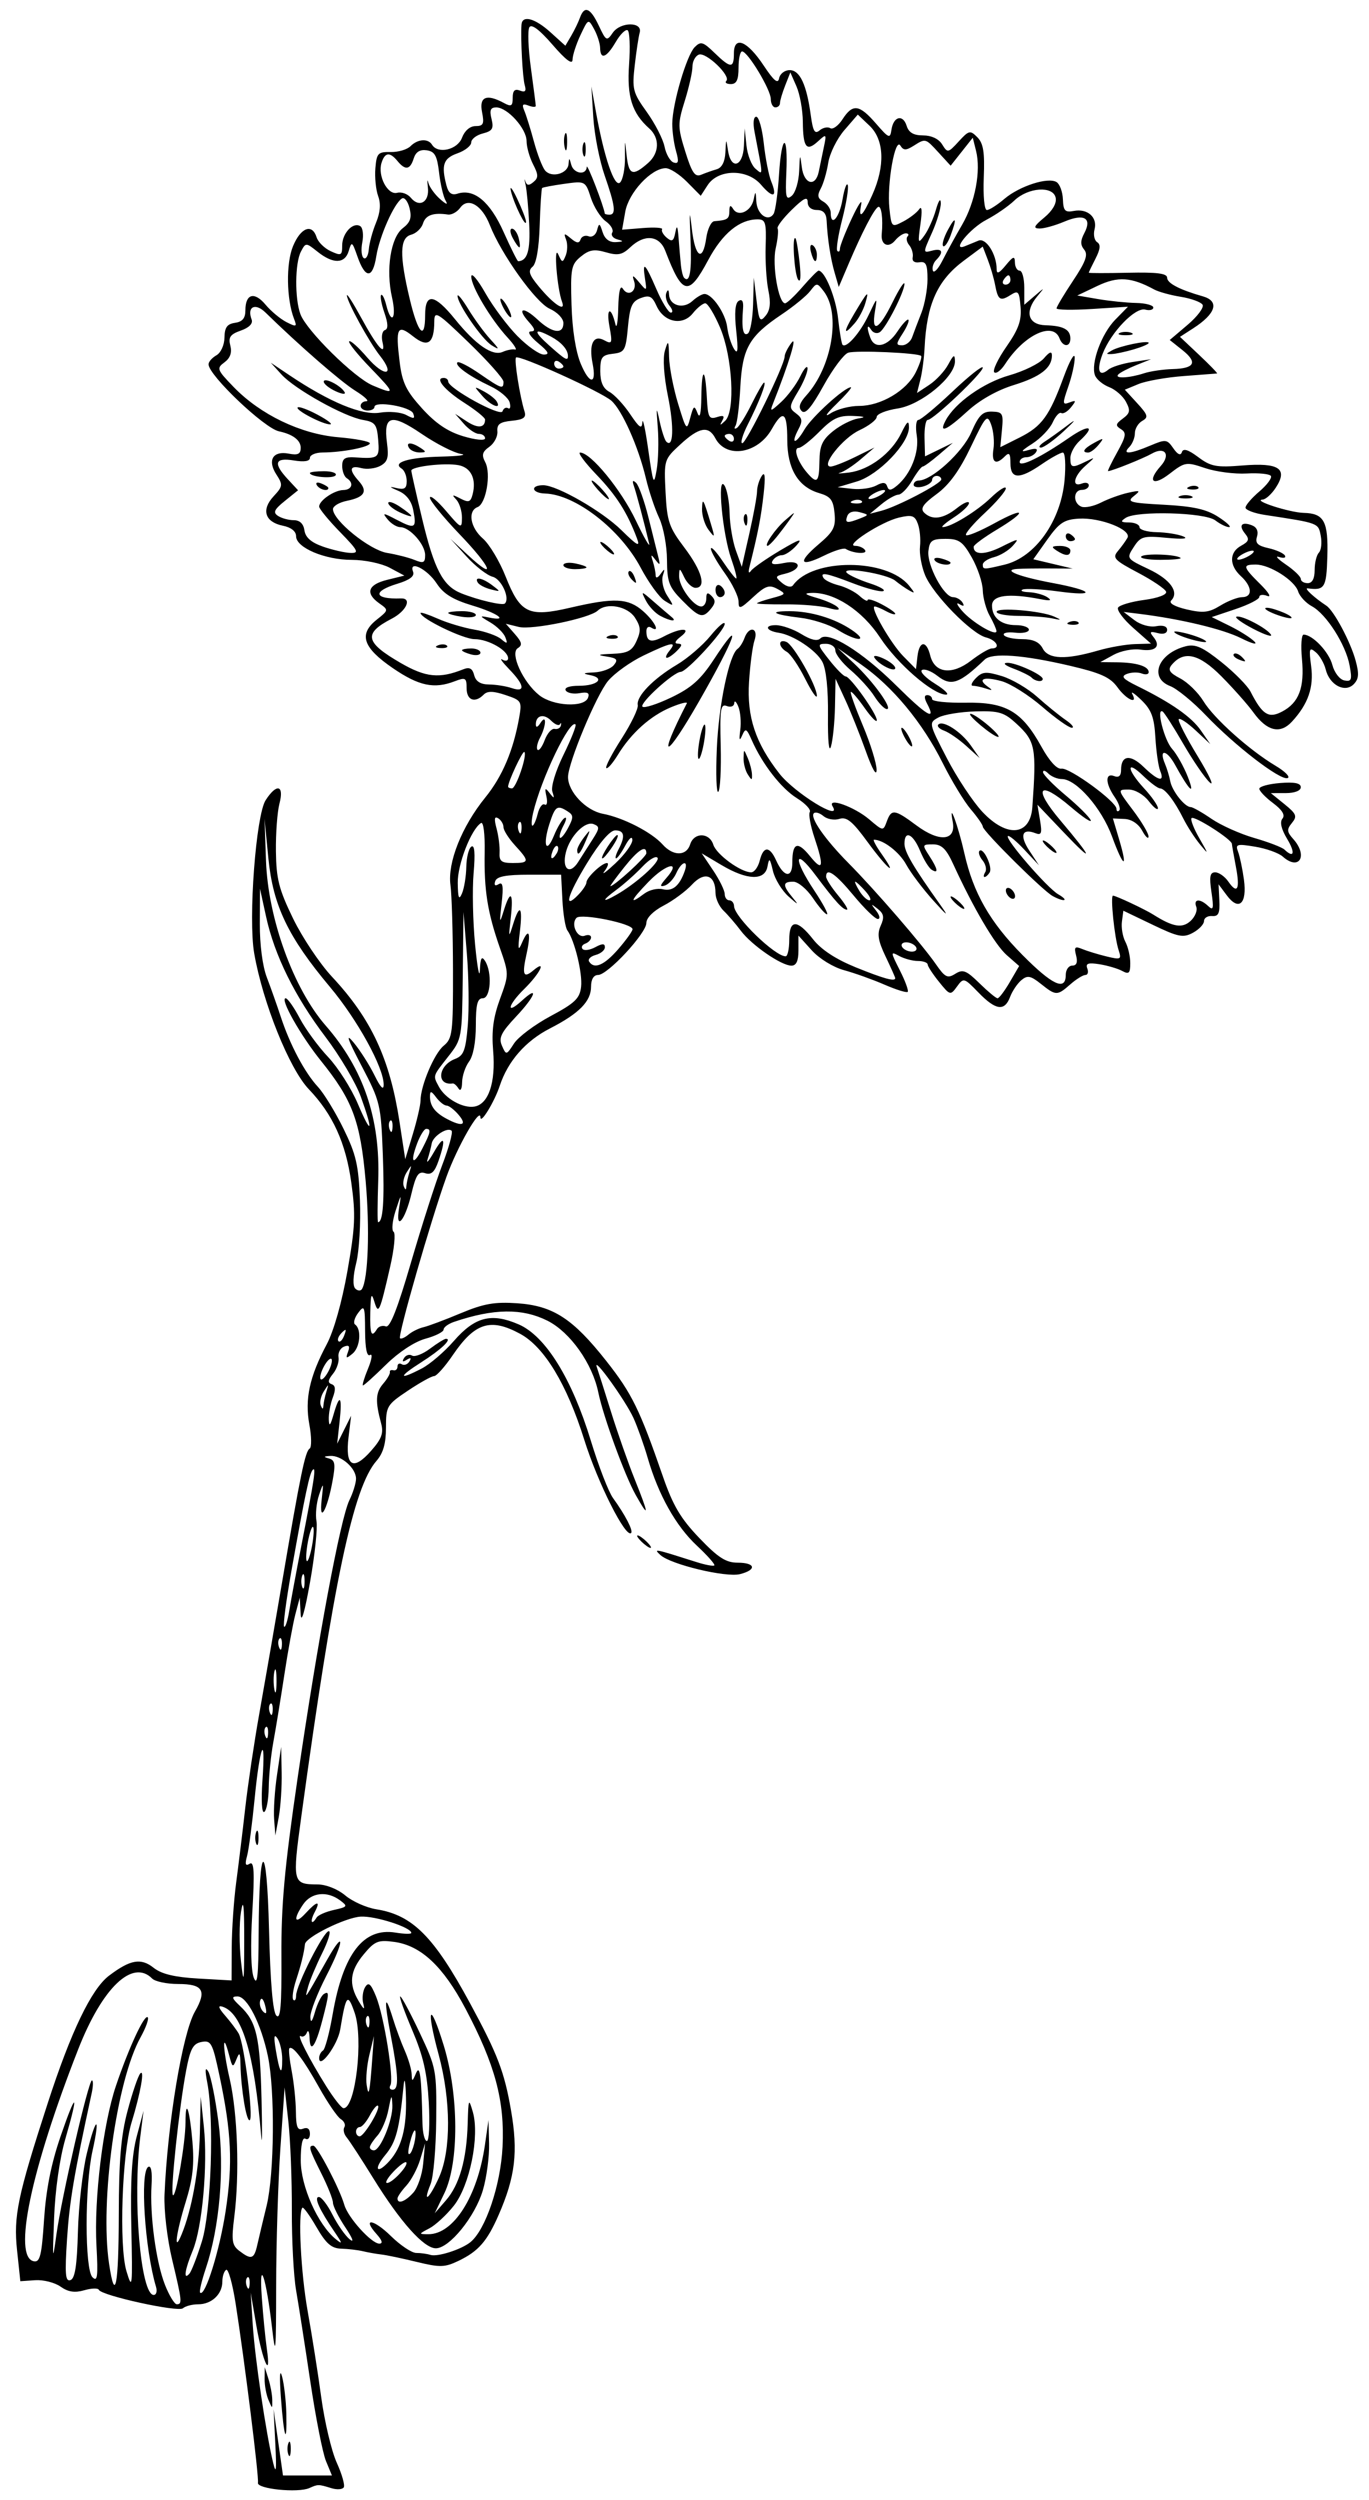 <?xml version="1.0"?><svg width="275.213" height="502.593" xmlns="http://www.w3.org/2000/svg">
 <title>carnation</title>

 <g>
  <title>Layer 1</title>
  <path fill="#000000" id="path2313" d="m69.111,499.992c0.263,-0.431 -0.375,-2.663 -1.417,-4.96c-1.042,-2.298 -2.44,-8.186 -3.106,-13.085c-0.666,-4.899 -1.897,-12.704 -2.734,-17.345c-1.365,-7.57 -1.993,-19.874 -1.062,-20.816c0.198,-0.2 1.47,1.554 2.827,3.898c1.932,3.336 3.012,4.277 4.977,4.333c1.38,0.039 3.343,0.272 4.362,0.517c1.019,0.245 2.687,0.539 3.706,0.654c1.019,0.115 4.223,0.787 7.12,1.494c4.645,1.133 5.636,1.108 8.387,-0.213c3.999,-1.92 5.75,-3.92 8.061,-9.206c3.359,-7.684 3.949,-12.674 2.493,-21.09c-1.333,-7.703 -2.695,-11.263 -8.211,-21.45c-7.299,-13.48 -11.575,-17.769 -18.878,-18.932c-1.982,-0.316 -4.783,-1.565 -6.223,-2.775c-1.52,-1.278 -3.852,-2.207 -5.559,-2.215c-5.033,-0.025 -5.104,-0.318 -3.292,-13.581c6.472,-47.388 10.448,-66.203 15.124,-71.566c1.356,-1.555 1.905,-3.478 1.905,-6.67c0,-4.311 0.171,-4.6 4.39,-7.425c2.415,-1.617 4.792,-2.94 5.283,-2.94c0.491,0 2.179,-1.892 3.752,-4.205c4.447,-6.541 7.58,-7.533 13.555,-4.293c4.845,2.628 9.38,10.125 12.885,21.302c2.72,8.676 8.334,19.834 9.423,18.732c0.455,-0.461 -1.192,-3.634 -3.656,-7.042c-0.891,-1.232 -2.892,-6.412 -4.447,-11.512c-3.807,-12.485 -9.114,-21.039 -14.502,-23.376c-5.488,-2.381 -8.796,-1.533 -13.045,3.343c-1.895,2.175 -4.78,4.651 -6.411,5.503c-4.749,2.479 -4.827,1.754 -0.133,-1.23c3.991,-2.536 6.291,-4.723 4.968,-4.723c-0.305,0 -1.75,0.893 -3.209,1.986c-1.46,1.092 -3.082,1.718 -3.604,1.391c-0.523,-0.327 -1.252,-0.1 -1.621,0.503c-0.447,0.732 -0.266,0.845 0.542,0.339c0.809,-0.506 0.989,-0.393 0.542,0.339c-0.369,0.604 -1.059,0.855 -1.533,0.558c-0.474,-0.297 -0.862,-0.093 -0.862,0.453c0,0.546 -0.375,0.887 -0.834,0.759c-0.459,-0.129 -0.771,0.038 -0.695,0.37c0.076,0.333 -0.535,1.387 -1.359,2.344c-1.518,1.762 -1.605,3.486 -0.404,7.967c0.528,1.971 0.111,3.104 -2.04,5.541c-3.589,4.065 -5.214,3.079 -4.512,-2.738l0.525,-4.343l-1.404,2.813l-1.404,2.813l0.488,-4.453c0.565,-5.161 0.028,-5.78 -1.22,-1.406c-0.641,2.248 -0.891,2.51 -0.953,0.999c-0.046,-1.127 0.312,-3.103 0.797,-4.391c0.627,-1.668 0.56,-2.452 -0.232,-2.721c-0.812,-0.277 -0.737,-0.838 0.278,-2.082c0.764,-0.937 1.268,-2.43 1.119,-3.319c-0.149,-0.889 0.351,-1.857 1.111,-2.152c1.001,-0.389 1.219,-0.097 0.792,1.057c-0.506,1.366 -0.376,1.417 0.911,0.358c1.53,-1.259 1.849,-4.904 0.512,-5.853c-0.407,-0.288 -0.127,-1.343 0.621,-2.344c1.247,-1.668 1.363,-1.366 1.39,3.627c0.019,3.563 0.366,5.236 1.003,4.837c0.536,-0.335 0.349,0.906 -0.416,2.757c-0.765,1.852 -1.219,3.367 -1.01,3.367c0.209,0 2.303,-1.891 4.652,-4.201c2.545,-2.503 5.743,-4.602 7.911,-5.193c2.002,-0.545 3.639,-1.369 3.639,-1.83c0,-0.461 0.938,-1.157 2.085,-1.547c7.984,-2.716 13.758,-2.783 18.829,-0.22c4.545,2.297 9.003,8.593 10.189,14.391c0.99,4.84 5.322,16.711 7.53,20.634c2.739,4.867 2.68,4.031 -0.225,-3.205c-1.297,-3.23 -3.423,-9.285 -4.725,-13.455c-1.302,-4.171 -2.597,-8.246 -2.878,-9.056c-0.868,-2.502 5.805,6.765 7.378,10.247c0.816,1.805 2.103,5.422 2.861,8.038c2.144,7.402 5.656,13.661 9.877,17.606c2.125,1.986 3.705,3.772 3.51,3.968c-0.194,0.197 -1.785,-0.097 -3.535,-0.652c-8.662,-2.749 -8.736,-2.764 -7.309,-1.436c2.038,1.896 13.16,4.566 16.008,3.843c3.416,-0.868 3.117,-2.302 -0.479,-2.302c-2.357,0 -3.926,-1.011 -7.713,-4.967c-3.765,-3.934 -5.29,-6.518 -7.332,-12.423c-4.632,-13.396 -6.22,-16.635 -11.344,-23.133c-6.739,-8.548 -10.708,-11.123 -17.908,-11.622c-4.558,-0.316 -6.772,0.076 -11.396,2.014c-3.156,1.323 -6.511,2.58 -7.455,2.794c-0.944,0.213 -2.309,0.886 -3.033,1.494c-0.725,0.609 -1.485,0.937 -1.691,0.729c-0.486,-0.492 6.193,-23.715 9.332,-32.447c2.167,-6.028 6.836,-14.191 6.836,-11.951c0,1.477 2.817,-3.131 3.878,-6.343c1.64,-4.966 5.192,-9.022 10.109,-11.544c5.859,-3.005 8.249,-5.436 8.249,-8.393c0,-1.47 0.524,-2.344 1.405,-2.344c1.932,0 9.713,-8.381 9.713,-10.462c0,-1.005 1.405,-2.418 3.474,-3.491c1.911,-0.992 4.48,-2.894 5.71,-4.226c2.511,-2.723 4.713,-1.939 4.713,1.679c0,1.111 0.73,2.721 1.621,3.577c0.892,0.856 2.455,2.67 3.474,4.032c2.166,2.894 8.143,7.018 10.173,7.018c0.969,0 1.408,-0.943 1.408,-3.022l0,-3.022l2.667,2.955c1.517,1.68 4.321,3.406 6.503,4c2.11,0.575 5.763,1.881 8.119,2.903c2.356,1.022 4.461,1.677 4.68,1.456c0.218,-0.221 -0.488,-2.157 -1.57,-4.302c-1.917,-3.802 -1.92,-3.875 -0.126,-2.904c1.012,0.548 2.702,0.997 3.755,0.997c1.053,0 1.929,0.316 1.947,0.703c0.018,0.387 1.049,1.961 2.29,3.498c2.206,2.732 2.287,2.753 3.607,0.938c1.319,-1.813 1.42,-1.785 4.306,1.19c3.485,3.594 5.261,3.844 6.368,0.899c0.444,-1.181 1.463,-2.699 2.265,-3.372c1.223,-1.027 1.856,-0.907 3.927,0.742c3.036,2.417 3.272,2.42 5.926,0.091c1.175,-1.031 2.534,-1.875 3.02,-1.875c0.486,0 0.66,-0.591 0.385,-1.314c-0.384,-1.011 0.181,-1.206 2.449,-0.845c1.621,0.258 3.677,0.865 4.568,1.347c1.351,0.731 1.621,0.471 1.621,-1.561c0,-1.341 -0.443,-3.276 -0.984,-4.298c-0.541,-1.023 -0.854,-2.848 -0.695,-4.055l0.289,-2.195l5.88,2.82c5.173,2.482 6.147,2.675 8.107,1.614c1.225,-0.663 2.227,-1.721 2.227,-2.35c0,-0.629 0.73,-1.085 1.621,-1.014c1.285,0.103 1.588,-0.546 1.462,-3.125l-0.159,-3.255l1.653,2.218c2.42,3.247 4.107,1.711 3.45,-3.14c-0.291,-2.147 -0.82,-4.671 -1.175,-5.608c-0.586,-1.545 -0.266,-1.641 3.431,-1.028c2.242,0.372 4.735,1.264 5.54,1.981c3.306,2.948 5.152,-0.13 2.115,-3.527c-1.29,-1.443 -1.329,-1.927 -0.259,-3.232c1.095,-1.335 0.901,-1.825 -1.494,-3.763l-2.752,-2.228l3.011,-0.005c1.798,-0.003 3.011,-0.48 3.011,-1.183c0,-0.822 -1.263,-1.077 -4.169,-0.843c-2.293,0.185 -4.169,0.702 -4.169,1.151c0,0.448 1.242,1.744 2.76,2.88c1.86,1.392 2.477,2.411 1.891,3.125c-0.564,0.688 -0.237,2.112 0.932,4.057c1.698,2.826 1.407,4.003 -0.534,2.164c-0.484,-0.459 -3.206,-1.504 -6.048,-2.323c-2.842,-0.819 -6.717,-2.554 -8.611,-3.854c-1.894,-1.301 -3.777,-2.365 -4.185,-2.365c-1.192,0 -3.734,-3.22 -4.11,-5.206c-0.19,-1.004 -0.669,-2.583 -1.063,-3.507c-1.295,-3.036 0.343,-2.86 2.031,0.218c2.875,5.243 4.135,6.43 2.562,2.414c-0.805,-2.056 -2.228,-4.587 -3.162,-5.625c-1.587,-1.764 -3.248,-8.345 -1.892,-7.497c0.34,0.212 2.21,3.142 4.157,6.51c1.947,3.368 4.338,6.856 5.315,7.75c0.977,0.894 -0.13,-1.501 -2.458,-5.323c-2.329,-3.822 -4.027,-7.159 -3.774,-7.414c0.253,-0.256 1.782,0.77 3.397,2.279l2.938,2.744l-1.884,-2.726c-1.895,-2.741 -5.96,-5.584 -12.794,-8.947c-2.928,-1.441 -3.357,-1.943 -2.085,-2.437c0.882,-0.342 2.229,-0.38 2.993,-0.083c0.764,0.297 1.39,0.176 1.39,-0.268c0,-1.175 -2.445,-1.941 -6.33,-1.984l-3.399,-0.038l2.66,-1.459c1.463,-0.802 3.879,-1.278 5.368,-1.056c3.077,0.457 4.214,-0.63 2.653,-2.534c-0.854,-1.042 -0.69,-1.194 0.847,-0.787c1.163,0.308 1.906,0.053 1.906,-0.652c0,-0.713 -0.847,-0.992 -2.211,-0.728c-1.262,0.244 -3.14,-0.281 -4.374,-1.223l-2.163,-1.651l3.216,0.398c8.229,1.018 16.745,3.056 20.389,4.881c2.252,1.128 3.421,1.417 2.675,0.663c-0.727,-0.736 -2.952,-2.14 -4.943,-3.121l-3.62,-1.782l4.78,-1.607c2.629,-0.884 4.78,-1.981 4.78,-2.439c0,-0.458 0.724,-0.552 1.609,-0.208c0.885,0.344 0.26,-0.71 -1.39,-2.342c-3.557,-3.519 -3.661,-3.969 -0.914,-3.964c2.8,0.005 7.807,3.189 8.503,5.407c0.309,0.984 1.554,2.327 2.767,2.984c2.9,1.571 6.797,7.682 7.575,11.882c0.537,2.898 0.396,3.303 -1.054,3.02c-0.936,-0.183 -2,-1.557 -2.412,-3.117c-0.69,-2.613 -3.942,-6.049 -5.768,-6.096c-0.447,-0.011 -0.603,2.185 -0.347,4.88c0.55,5.788 -0.596,8.821 -4.003,10.605c-2.717,1.422 -3.951,0.637 -6.335,-4.028c-0.595,-1.164 -3.222,-3.829 -5.838,-5.921c-3.777,-3.022 -5.247,-3.68 -7.144,-3.201c-5.571,1.406 -7.517,6.341 -3.161,8.017c1.358,0.523 4.59,3.171 7.18,5.884c5.861,6.139 14.933,13.11 16.412,12.611c0.61,-0.206 -0.46,-1.312 -2.379,-2.457c-5.32,-3.176 -12.402,-9.515 -14.537,-13.01c-1.052,-1.723 -3.153,-3.781 -4.669,-4.574c-2.131,-1.115 -2.524,-1.724 -1.735,-2.686c2.447,-2.983 5.497,-2.292 10.023,2.271c2.406,2.426 5.302,5.693 6.435,7.26c2.734,3.781 5.381,4.411 7.745,1.843c3.264,-3.545 4.42,-6.889 3.857,-11.158c-0.469,-3.561 -0.366,-3.876 0.92,-2.802c0.797,0.666 1.703,2.236 2.014,3.489c0.773,3.118 3.855,4.741 5.617,2.958c1.037,-1.049 1.121,-2.084 0.387,-4.772c-1.032,-3.781 -4.361,-10.023 -5.881,-11.024c-2.464,-1.624 -4.586,-3.595 -3.749,-3.483c3.412,0.459 3.766,-0.111 3.949,-6.353c0.209,-7.124 -0.65,-8.716 -4.757,-8.818c-2.855,-0.07 -10.456,-2.531 -8.246,-2.67c0.625,-0.039 1.821,-1.128 2.657,-2.42c2.462,-3.803 0.621,-5.031 -6.655,-4.44c-5.317,0.432 -6.411,0.227 -8.957,-1.678c-2.026,-1.516 -3.016,-1.819 -3.284,-1.005c-0.253,0.768 -0.84,0.506 -1.722,-0.769c-1.261,-1.822 -1.53,-1.853 -4.647,-0.535c-4.071,1.721 -5.731,1.83 -4.194,0.274c0.611,-0.619 1.112,-1.864 1.112,-2.766c0,-0.903 0.666,-2.018 1.479,-2.479c1.288,-0.729 1.157,-1.19 -1.009,-3.555l-2.489,-2.717l2.754,-1.137c1.515,-0.625 5.617,-1.349 9.116,-1.609c3.499,-0.259 6.501,-0.489 6.671,-0.511c0.17,-0.022 -1.438,-1.688 -3.573,-3.703l-3.882,-3.663l2.646,-1.706c4.598,-2.964 5.356,-5.465 1.951,-6.437c-4.695,-1.34 -7.18,-2.637 -7.18,-3.747c0,-0.864 -2.088,-1.128 -7.875,-0.997c-4.331,0.098 -7.875,0.094 -7.875,-0.01c0,-0.104 0.611,-1.381 1.358,-2.839c0.965,-1.883 1.061,-2.836 0.33,-3.293c-0.565,-0.354 -0.803,-1.514 -0.528,-2.58c0.626,-2.424 -1.408,-4.23 -4.167,-3.699c-1.766,0.34 -2.106,-0.021 -2.194,-2.333c-0.057,-1.504 -0.63,-3.064 -1.273,-3.466c-1.701,-1.064 -7.457,0.789 -10.499,3.379c-1.445,1.231 -3.027,2.238 -3.514,2.238c-0.504,0 -0.773,-2.815 -0.624,-6.53c0.205,-5.104 -0.076,-6.872 -1.286,-8.097c-1.447,-1.465 -1.693,-1.41 -3.754,0.84c-2.134,2.33 -2.241,2.349 -3.323,0.596c-0.691,-1.119 -2.153,-1.812 -3.827,-1.812c-1.92,0 -2.885,-0.562 -3.313,-1.927c-0.75,-2.393 -2.663,-1.897 -3.055,0.792c-0.268,1.842 -0.514,1.744 -3.107,-1.245c-3.355,-3.867 -4.677,-4.038 -6.727,-0.871c-0.845,1.306 -1.954,2.113 -2.463,1.794c-0.51,-0.319 -1.476,-0.117 -2.148,0.447c-0.97,0.815 -1.335,0.19 -1.772,-3.032c-0.837,-6.178 -2.195,-9.084 -4.246,-9.084c-0.994,0 -1.949,0.738 -2.121,1.641c-0.23,1.207 -1.053,0.526 -3.11,-2.572c-3.305,-4.978 -5.978,-6.06 -5.978,-2.42c0,3.049 -0.652,3.029 -3.9,-0.119c-2.309,-2.239 -2.771,-2.371 -3.987,-1.14c-1.633,1.653 -4.486,11.401 -4.505,15.391c-0.007,1.547 0.335,4.028 0.761,5.513c0.603,2.103 0.494,2.606 -0.491,2.274c-0.696,-0.235 -1.516,-1.669 -1.823,-3.187c-0.307,-1.518 -1.914,-4.651 -3.572,-6.962c-2.799,-3.902 -2.972,-4.569 -2.422,-9.358c0.326,-2.836 0.775,-5.803 0.998,-6.593c0.63,-2.225 -3.867,-2.208 -5.409,0.021c-1.215,1.756 -1.34,1.693 -2.807,-1.42c-1.695,-3.598 -2.897,-4.111 -3.788,-1.617c-0.322,0.902 -1.115,2.542 -1.762,3.644l-1.176,2.003l-2.993,-2.706c-3.144,-2.842 -5.686,-3.512 -5.825,-1.534c-0.2,2.852 0.221,10.695 0.654,12.183c0.347,1.192 0.083,1.482 -0.974,1.072c-1.038,-0.403 -1.45,0.008 -1.45,1.445c0,1.695 -0.28,1.857 -1.792,1.038c-3.472,-1.88 -4.979,-1.245 -4.369,1.842c0.469,2.375 0.268,2.813 -1.297,2.813c-1.124,0 -2.199,0.922 -2.733,2.344c-0.909,2.419 -4.842,3.338 -6.022,1.406c-0.8,-1.309 -2.881,-1.169 -4.335,0.294c-0.673,0.677 -2.475,1.204 -4.004,1.172c-2.525,-0.054 -2.805,0.244 -3.055,3.255c-0.152,1.823 0.101,4.343 0.561,5.602c0.567,1.552 0.429,3.273 -0.429,5.353c-0.696,1.686 -1.349,4.092 -1.452,5.347c-0.103,1.255 -0.557,2.051 -1.01,1.768c-0.453,-0.283 -0.586,-1.713 -0.297,-3.178c0.289,-1.464 0.105,-2.926 -0.41,-3.249c-1.45,-0.907 -3.635,1.432 -3.635,3.889c0,2.011 -0.206,2.114 -2.298,1.149c-1.264,-0.583 -2.543,-1.84 -2.842,-2.793c-0.89,-2.838 -3.192,-1.976 -4.742,1.776c-1.436,3.477 -1.329,10.669 0.218,14.648c0.614,1.579 0.463,1.639 -1.545,0.615c-1.224,-0.624 -3.117,-2.204 -4.207,-3.51c-2.239,-2.683 -4.04,-2.177 -4.04,1.136c0,1.592 -0.592,2.308 -2.085,2.523c-1.592,0.229 -2.094,0.929 -2.123,2.966c-0.022,1.508 -0.726,3.055 -1.621,3.563c-0.871,0.493 -1.583,1.307 -1.583,1.808c0,2.19 11.198,12.843 14.162,13.474c2.787,0.593 4.367,1.789 4.367,3.306c0,1.267 -0.555,1.537 -2.415,1.178c-3.181,-0.615 -4.328,1.334 -2.471,4.201c1.336,2.063 1.295,2.376 -0.57,4.385c-2.515,2.709 -1.736,5.171 1.867,5.901c1.672,0.338 2.662,1.128 2.662,2.123c0,2.293 5.786,4.744 11.195,4.744c2.569,0 5.973,0.707 7.612,1.581l2.965,1.581l-3.474,0.856c-3.869,0.953 -4.445,2.688 -1.569,4.726c1.895,1.343 1.892,1.36 -0.533,3.291c-3.67,2.922 -2.771,5.607 3.261,9.735c5.233,3.582 8.294,4.228 12.447,2.63c2.154,-0.829 2.377,-0.697 2.377,1.406c0,2.429 1.682,3.056 3.435,1.282c0.751,-0.76 1.927,-0.738 4.381,0.082c3.228,1.078 3.332,1.25 2.746,4.555c-1.174,6.617 -3.378,11.81 -6.808,16.042c-4.73,5.835 -7.616,13.09 -7.002,17.599c0.266,1.951 0.496,9.665 0.511,17.142c0.025,12.601 -0.112,13.71 -1.877,15.165c-1.913,1.577 -4.651,8.073 -4.651,11.035c0,0.873 -0.691,3.879 -1.536,6.68l-1.536,5.092l-1.148,-7.501c-1.942,-12.691 -5.673,-20.713 -13.566,-29.167c-2.46,-2.635 -5.986,-7.909 -7.836,-11.72c-2.844,-5.859 -3.377,-7.943 -3.448,-13.492c-0.046,-3.61 0.274,-7.934 0.712,-9.61c0.977,-3.744 -0.549,-4.125 -2.772,-0.692c-1.956,3.021 -3.517,23.827 -2.309,30.783c1.726,9.94 7.073,23.24 10.99,27.336c4.804,5.023 7.422,10.778 8.53,18.752c0.899,6.471 0.792,8.917 -0.78,17.814c-1.111,6.287 -2.739,12.038 -4.17,14.73c-3.444,6.477 -4.421,10.992 -3.48,16.087c0.445,2.408 0.472,4.588 0.061,4.845c-0.898,0.561 -1.841,5.128 -5.511,26.688c-1.536,9.024 -3.622,21.049 -4.634,26.721c-1.012,5.672 -2.268,14.111 -2.792,18.752c-0.523,4.641 -1.345,11.392 -1.825,15.001c-0.481,3.61 -0.888,9.53 -0.905,13.157l-0.03,6.594l-6.717,-0.383c-4.75,-0.271 -7.37,-0.902 -8.947,-2.157c-2.557,-2.033 -4.695,-1.656 -8.971,1.583c-3.54,2.681 -7.66,11.248 -12.318,25.615c-6.07,18.722 -6.9,22.703 -6.169,29.605l0.656,6.198l2.988,-0.204c1.643,-0.112 3.938,0.47 5.1,1.293c1.521,1.078 2.853,1.282 4.76,0.728c1.456,-0.423 2.775,-0.464 2.93,-0.091c0.483,1.16 15.978,4.559 16.913,3.711c0.484,-0.439 1.869,-0.798 3.077,-0.798c2.688,0 4.844,-2.033 4.844,-4.566c0,-1.038 0.345,-2.103 0.767,-2.367c0.422,-0.264 1.275,2.77 1.896,6.742c1.822,11.656 4.721,34.93 4.494,36.078c-0.243,1.231 8.052,2.073 10.339,1.05c1.744,-0.78 1.797,-0.78 4.43,0.027c1.104,0.338 2.222,0.263 2.485,-0.168zm-13.167,-9.038l-0.946,-6.664l0.354,7.032c0.264,5.252 0.153,6.201 -0.44,3.75c-1.437,-5.94 -3.662,-20.976 -4.094,-27.659l-0.424,-6.563l1.17,6.8c1.225,7.121 3.008,10.952 2.071,4.451c-0.297,-2.063 -0.75,-6.704 -1.006,-10.313c-0.598,-8.431 0.878,-4.054 2.055,6.094c0.72,6.209 0.817,5.221 0.831,-8.438c0.009,-8.509 0.394,-20.955 0.856,-27.659l0.841,-12.189l0.753,6.845c0.414,3.765 0.731,11.781 0.705,17.814c-0.026,6.033 0.358,13.289 0.852,16.125c0.495,2.836 1.779,11.063 2.853,18.283c1.074,7.219 2.493,14.437 3.153,16.039l1.201,2.913l-4.92,0l-4.92,0l-0.946,-6.664zm2.507,1.306c0,-1.289 -0.21,-1.817 -0.467,-1.172c-0.257,0.645 -0.257,1.699 0,2.344c0.257,0.645 0.467,0.117 0.467,-1.172zm-0.89,-7.11c-0.06,-2.535 -0.446,-5.876 -0.856,-7.423c-0.456,-1.716 -0.546,-0.072 -0.233,4.219c0.59,8.075 1.251,10.021 1.089,3.203zm-2.827,-2.735c-0.015,-1.031 -0.361,-2.93 -0.769,-4.219l-0.742,-2.344l-0.027,2.344c-0.015,1.289 0.331,3.188 0.769,4.219c0.796,1.875 0.796,1.875 0.769,0zm-21.569,-23.128c-1.801,-4.554 -3.073,-13.992 -2.701,-20.046c0.163,-2.665 -0.086,-4.019 -0.674,-3.651c-1.688,1.056 -0.674,16.593 1.572,24.089c0.27,0.902 0.063,1.641 -0.461,1.641c-2.638,0 -4.271,-19.359 -2.689,-31.878l0.652,-5.157l-1.374,5.157c-0.987,3.704 -1.294,8.839 -1.091,18.225c0.263,12.167 0.197,12.781 -0.969,8.907c-1.538,-5.113 -0.904,-23.65 1.023,-29.945c1.805,-5.893 2.69,-10.905 1.733,-9.815c-0.439,0.5 -1.581,3.862 -2.538,7.471c-1.336,5.036 -1.747,9.889 -1.768,20.857c-0.027,14.396 -0.749,18.043 -1.957,9.889c-1.866,-12.595 1.5,-36.798 6.328,-45.49c1.074,-1.935 1.725,-3.75 1.444,-4.033c-0.655,-0.663 -3.796,6.107 -6.377,13.744c-2.616,7.743 -4.441,22.731 -3.924,32.223c0.338,6.192 0.196,7.288 -0.809,6.282c-1.571,-1.572 -1.562,-18.312 0.013,-25.405c1.645,-7.408 0.646,-6.921 -1.152,0.561c-0.843,3.505 -1.645,10.565 -1.783,15.688c-0.184,6.826 -0.586,9.428 -1.506,9.738c-1.023,0.345 -1.147,-1.203 -0.673,-8.377c0.498,-7.537 1.383,-12.761 4.946,-29.193c0.307,-1.418 0.33,-2.578 0.05,-2.578c-0.695,0 -6.088,23.4 -7.131,30.94c-0.778,5.626 -0.815,5.374 -0.476,-3.281c0.222,-5.668 1.121,-11.97 2.273,-15.936c2.754,-9.483 2.214,-9.746 -0.972,-0.472c-1.89,5.501 -2.916,10.668 -3.315,16.683c-0.483,7.283 -0.821,8.667 -2.057,8.43c-4.266,-0.817 -0.6,-18.331 8.925,-42.636c4.855,-12.388 10.92,-18.184 14.858,-14.199c0.595,0.602 2.953,1.094 5.241,1.094c4.987,0 5.784,1.314 3.359,5.545c-2.506,4.373 -5.506,22.436 -6.114,36.802c-0.134,3.167 0.533,8.857 1.525,13.021c2.011,8.434 2.071,9.013 0.937,9.013c-0.454,0 -1.521,-1.758 -2.371,-3.907zm8.197,-3.266c2.782,-8.263 3.795,-20.025 2.542,-29.542c-0.621,-4.723 -1.539,-9.259 -2.039,-10.079c-0.624,-1.023 -0.685,-0.315 -0.195,2.259c1.41,7.406 0.786,25.855 -1.078,31.878c-0.958,3.094 -2.093,6.026 -2.522,6.516c-1.25,1.425 -0.93,-0.769 0.68,-4.67c1.911,-4.629 3.038,-17.136 2.237,-24.817l-0.636,-6.094l-0.174,7.501c-0.167,7.208 -1.62,15.214 -3.657,20.158c-1.673,4.059 -1.14,-0.208 0.813,-6.514c1.425,-4.6 1.747,-7.502 1.349,-12.139c-0.567,-6.607 -1.392,-8.888 -1.392,-3.848c0,4.097 -1.927,15.238 -2.53,14.628c-0.562,-0.569 1.251,-17.618 2.667,-25.088c0.825,-4.352 1.379,-5.375 3.089,-5.706c1.915,-0.37 2.205,0.172 3.591,6.709c2.425,11.441 2.712,17.683 1.255,27.27c-1.21,7.962 -4.16,17.397 -5.132,16.413c-0.203,-0.205 0.308,-2.381 1.134,-4.835zm8.338,1.801c0.308,-0.312 0.527,0.242 0.487,1.231c-0.044,1.092 -0.264,1.314 -0.56,0.566c-0.268,-0.677 -0.235,-1.485 0.073,-1.797zm33.98,-4.942c-0.899,0 -3.183,-1.522 -5.076,-3.381c-3.52,-3.46 -5.909,-3.771 -2.871,-0.375c1.098,1.228 1.279,1.881 0.52,1.881c-1.576,0 -6.304,-5.234 -7.03,-7.783c-0.921,-3.233 -5.454,-11.902 -6.225,-11.904c-1.062,-0.003 -0.88,0.627 1.621,5.623c1.274,2.544 2.316,5.175 2.316,5.845c0,0.671 1.12,2.9 2.489,4.953c1.491,2.237 1.836,3.195 0.859,2.39c-0.897,-0.739 -2.442,-2.954 -3.434,-4.922c-0.992,-1.968 -2.227,-3.579 -2.744,-3.579c-1.048,0 0.087,2.527 3.158,7.032c1.596,2.342 1.637,2.585 0.244,1.452c-3.62,-2.944 -7.039,-10.611 -7.048,-15.806c-0.005,-3.082 0.344,-4.757 0.918,-4.398c0.51,0.319 0.927,-0.123 0.927,-0.983c0,-1.003 -0.497,-1.369 -1.39,-1.022c-1.097,0.426 -1.398,-0.295 -1.43,-3.416c-0.022,-2.175 -0.403,-5.854 -0.846,-8.174c-0.443,-2.321 -0.653,-4.375 -0.467,-4.565c0.642,-0.656 2.842,2.237 5.968,7.847c1.724,3.094 3.693,5.968 4.375,6.386c0.683,0.418 1.003,1.151 0.711,1.629c-0.292,0.477 -0.08,1.401 0.47,2.052c0.55,0.651 2.959,4.348 5.352,8.216c5.431,8.776 10.158,14.064 12.571,14.064c2.729,0 7.877,-6.35 9.449,-11.656c0.754,-2.543 1.318,-6.762 1.254,-9.376l-0.116,-4.752l-0.721,5.018c-1.49,10.367 -6.321,17.973 -11.395,17.939c-1.955,-0.013 -1.949,-0.048 0.212,-1.172c1.224,-0.637 3.431,-2.672 4.905,-4.522c3.225,-4.05 5.251,-14.009 3.843,-18.897c-0.819,-2.843 -0.89,-2.68 -1.033,2.363c-0.205,7.21 -1.642,12.277 -4.378,15.43l-2.25,2.593l1.95,-4.055c2.957,-6.149 2.904,-19.728 -0.115,-29.619c-2.822,-9.245 -3.649,-7.841 -1.043,1.771c2.484,9.163 2.521,19.218 0.091,24.636c-1.961,4.373 -3.39,5.545 -1.714,1.406c0.574,-1.418 1.085,-7.219 1.135,-12.892c0.089,-10.045 0.002,-10.502 -3.338,-17.58c-1.886,-3.996 -3.639,-7.266 -3.896,-7.266c-0.257,0 0.833,3.059 2.422,6.797c2.211,5.2 2.99,8.615 3.318,14.533c0.235,4.254 0.063,7.735 -0.383,7.735c-0.446,0 -0.845,-1.582 -0.887,-3.516c-0.209,-9.681 -0.508,-11.977 -1.314,-10.079c-0.73,1.719 -0.802,1.731 -0.861,0.142c-0.036,-0.953 -0.655,-3.063 -1.375,-4.688c-0.72,-1.625 -1.804,-4.565 -2.409,-6.533c-1.643,-5.353 -1.812,-3.808 -0.392,3.579c1.543,8.024 1.633,10.782 0.349,10.782c-0.54,0 -0.74,-0.395 -0.446,-0.877c0.762,-1.248 -1.291,-13.97 -2.882,-17.859c-1.058,-2.586 -1.516,-2.976 -2.198,-1.875c-0.474,0.765 -0.646,2.235 -0.381,3.266c0.363,1.416 0.139,1.301 -0.915,-0.469c-2.051,-3.444 -1.768,-6.051 1.021,-9.405c2.21,-2.658 2.883,-2.931 6.132,-2.49c5.358,0.727 9.815,4.897 14.303,13.383c5.978,11.304 7.923,18.554 7.465,27.826c-0.381,7.709 -3.429,16.718 -6.484,19.166c-1.829,1.466 -6.606,2.987 -7.991,2.544c-0.679,-0.217 -1.97,-0.395 -2.869,-0.395zm-35.58,-0.424c-1.46,-1.12 -1.601,-2.064 -1.009,-6.768c1.094,-8.685 0.686,-20.856 -0.933,-27.871c-1.427,-6.183 -1.488,-10.048 -0.072,-4.594c0.624,2.402 0.744,2.465 1.436,0.747c0.631,-1.568 0.766,-1.397 0.82,1.041c0.112,5.026 1.21,11.59 1.869,11.178c0.777,-0.486 -1.14,-15.493 -2.223,-17.402c-0.431,-0.759 -1.659,-2.387 -2.73,-3.618c-1.338,-1.539 -1.512,-2.102 -0.557,-1.803c3.985,1.248 6.43,9.41 7.81,26.074c0.192,2.32 0.221,-1.055 0.064,-7.501c-0.306,-12.534 -1.002,-15.566 -4.285,-18.662c-1.715,-1.617 -1.811,-1.965 -0.539,-1.965c1.943,0 4.741,5.504 6.102,12c1.443,6.892 1.302,23.692 -0.252,30.056c-0.711,2.911 -1.553,6.452 -1.871,7.87c-0.65,2.899 -1.197,3.083 -3.629,1.217zm31.808,-10.532c0,-0.354 0.8,-1.514 1.777,-2.578c0.978,-1.065 2.226,-3.412 2.773,-5.217l0.996,-3.282l-0.379,4.057c-0.208,2.232 -1.104,4.869 -1.991,5.86c-1.611,1.801 -3.178,2.373 -3.178,1.16zm-0.806,-5.387c1.192,-1.254 2.346,-2.1 2.562,-1.881c0.553,0.559 -2.78,4.161 -3.85,4.161c-0.484,0 0.096,-1.026 1.288,-2.28zm-1.649,-3.35c2.181,-2.623 2.819,-5.054 3.693,-14.059c0.175,-1.805 0.385,-0.672 0.467,2.517c0.156,6.093 -0.853,9.978 -3.302,12.717c-2.541,2.842 -3.315,1.781 -0.857,-1.175zm5.185,-3.324c0.449,-1.521 0.852,-2.062 0.896,-1.202c0.089,1.746 -0.9,4.789 -1.394,4.289c-0.175,-0.177 0.049,-1.566 0.498,-3.088zm-8.289,1.762c0,-0.346 0.691,-1.402 1.536,-2.347c0.845,-0.945 1.839,-3.298 2.21,-5.231c0.586,-3.055 0.687,-3.165 0.78,-0.842c0.117,2.921 -2.392,9.049 -3.705,9.049c-0.451,0 -0.821,-0.283 -0.821,-0.629zm-2.779,-3.121c0,-0.516 0.346,-0.938 0.77,-0.938c0.423,0 1.327,-1.054 2.009,-2.343c0.681,-1.288 1.418,-2.161 1.637,-1.94c0.555,0.561 -2.798,6.158 -3.689,6.158c-0.4,0 -0.727,-0.422 -0.727,-0.938zm-5.989,-9.136c-3.463,-5.523 -6.074,-10.675 -5.103,-10.068c0.408,0.255 0.953,-0.066 1.211,-0.714c0.258,-0.648 0.502,-0.158 0.542,1.088c0.103,3.191 1.198,1.694 2.548,-3.483c1.426,-5.468 1.462,-6.069 0.319,-5.355c-0.502,0.314 -1.298,1.921 -1.769,3.571c-0.572,2 -0.885,2.363 -0.941,1.089c-0.046,-1.052 1.399,-4.79 3.211,-8.307c3.645,-7.075 3.758,-9.636 0.142,-3.215c-4.66,8.275 -4.525,8.082 -3.824,5.465c0.345,-1.289 1.623,-4.348 2.839,-6.797c1.217,-2.449 1.82,-4.454 1.342,-4.454c-1.033,0 -6.573,10.927 -6.573,12.963c0,0.777 -0.25,1.16 -0.556,0.851c-0.306,-0.309 -0.057,-2.092 0.553,-3.963c1.011,-3.099 1.596,-5.473 1.784,-7.234c0.151,-1.413 8.12,-5.351 11.195,-5.532c2.933,-0.173 10.185,2.16 10.185,3.276c0,0.252 -1.429,0.223 -3.176,-0.064c-6.444,-1.058 -10.536,4.25 -12.631,16.386c-0.649,3.762 -1.528,7.056 -1.951,7.322c-0.424,0.265 -0.771,0.944 -0.771,1.51c0,2.398 3.719,-2.629 4.232,-5.72c1.171,-7.053 1.498,-7.435 2.903,-3.387c1.809,5.215 0.159,19.301 -2.248,19.186c-0.395,-0.019 -1.953,-2.005 -3.464,-4.414zm8.68,-6.334l0.911,-3.75l-0.346,4.688c-0.504,6.82 -0.711,7.78 -1.115,5.157c-0.198,-1.289 0.049,-4.032 0.55,-6.094zm-18.816,-0.938c-0.445,-2.687 -0.352,-3.352 0.326,-2.344c0.521,0.773 0.953,2.637 0.961,4.141c0.019,3.603 -0.517,2.854 -1.287,-1.797zm18.345,-6.778c0.308,-0.312 0.527,0.242 0.487,1.231c-0.044,1.092 -0.264,1.314 -0.56,0.566c-0.268,-0.677 -0.235,-1.486 0.073,-1.797zm-19.707,-17.389c-0.451,-18.618 -2.016,-18.073 -2.089,0.728c-0.033,8.495 -0.271,10.677 -0.974,8.907c-0.567,-1.43 -0.687,-6.497 -0.308,-12.993c0.487,-8.343 0.374,-10.494 -0.524,-9.932c-0.842,0.527 -0.982,0.119 -0.526,-1.54c0.341,-1.241 1.028,-6.437 1.528,-11.546c1.058,-10.816 2.272,-13.602 1.567,-3.598c-0.281,3.986 -0.129,6.583 0.366,6.273c0.465,-0.291 0.869,-2.507 0.9,-4.926c0.03,-2.419 0.445,-6.508 0.921,-9.086c0.476,-2.578 1.476,-8.696 2.222,-13.595c0.746,-4.899 1.748,-10.384 2.227,-12.189l0.87,-3.282l0.174,3.282c0.109,2.067 0.813,-0.322 1.9,-6.454c0.949,-5.355 1.528,-10.84 1.285,-12.189c-0.243,-1.349 -0.013,-3.718 0.512,-5.265c0.907,-2.676 0.933,-2.631 0.53,0.938c-0.563,4.985 1.085,2.204 2.167,-3.657c0.651,-3.525 0.533,-4.291 -0.714,-4.628c-1.152,-0.311 -1.086,-0.429 0.286,-0.513c2.224,-0.136 5.169,2.473 5.169,4.58c0,0.872 -0.598,2.811 -1.329,4.308c-1.819,3.727 -6.362,28.081 -10.39,55.696c-2.672,18.318 -3.336,25.61 -3.278,35.999c0.055,9.961 -0.183,12.77 -1.013,11.93c-0.713,-0.722 -1.22,-6.644 -1.477,-17.248zm-2.115,-18.493c0,-1.289 -0.21,-1.817 -0.467,-1.172c-0.257,0.645 -0.257,1.699 0,2.344c0.257,0.645 0.467,0.117 0.467,-1.172zm4.074,-4.219c0.377,-2.063 0.638,-6.071 0.582,-8.907l-0.103,-5.157l-0.833,5.626c-0.458,3.094 -0.72,7.102 -0.582,8.907l0.251,3.281l0.685,-3.75zm-3.731,36.906c0.231,-0.702 0.651,-0.277 0.979,0.991c0.403,1.56 0.282,1.926 -0.405,1.23c-0.538,-0.545 -0.797,-1.544 -0.574,-2.22zm-3.866,-17.792c0.474,-2.961 0.655,-1.357 0.647,5.732c-0.009,8.609 -0.092,9.125 -0.658,4.113c-0.356,-3.153 -0.351,-7.583 0.011,-9.845zm14.787,0.107c1.299,-2.456 0.539,-2.382 -1.817,0.177c-2.222,2.414 -2.526,1.16 -0.447,-1.843c1.636,-2.363 4.781,-2.701 7.362,-0.792c1.639,1.213 1.566,1.332 -1.202,1.947c-1.621,0.36 -3.186,1.045 -3.477,1.521c-1.035,1.695 -1.393,0.832 -0.419,-1.01zm-9.825,-37.249c0.308,-0.312 0.527,0.242 0.487,1.231c-0.044,1.092 -0.264,1.314 -0.56,0.566c-0.268,-0.677 -0.235,-1.486 0.073,-1.797zm0.926,-4.688c0.308,-0.312 0.527,0.242 0.487,1.231c-0.044,1.092 -0.264,1.314 -0.56,0.566c-0.268,-0.677 -0.235,-1.485 0.073,-1.797zm0.85,-6.594c0.232,-0.896 0.413,0.058 0.403,2.12c-0.01,2.063 -0.2,2.796 -0.422,1.63c-0.222,-1.166 -0.213,-2.854 0.019,-3.75zm1.003,-6.533c0.308,-0.312 0.527,0.242 0.487,1.231c-0.044,1.092 -0.264,1.314 -0.56,0.566c-0.268,-0.677 -0.235,-1.486 0.073,-1.797zm2.382,-13.497c2.775,-15.591 3.67,-19.822 4.319,-20.433c0.686,-0.645 0.325,1.759 -2.24,14.924c-1.055,5.415 -2.183,11.47 -2.506,13.456c-0.324,1.986 -0.787,3.411 -1.03,3.165c-0.243,-0.246 0.413,-5.246 1.457,-11.112zm2.197,0.82c0.257,-0.645 0.467,-0.117 0.467,1.172c0,1.289 -0.21,1.817 -0.467,1.172c-0.257,-0.645 -0.257,-1.699 0,-2.344zm1.128,-6.745c0.349,-1.882 0.819,-3.234 1.046,-3.004c0.226,0.229 0.126,1.956 -0.222,3.838c-0.349,1.882 -0.819,3.234 -1.046,3.004c-0.226,-0.229 -0.126,-1.956 0.222,-3.838zm3.196,-30.254c1.01,-1.593 1.036,-1.591 0.529,0.041c-0.293,0.945 -0.566,2.21 -0.606,2.813c-0.053,0.791 -0.2,0.779 -0.529,-0.041c-0.251,-0.625 0.022,-1.891 0.606,-2.813zm-0.004,-4.958c0.592,-1.12 1.285,-1.825 1.54,-1.567c0.255,0.258 -0.021,1.385 -0.613,2.505c-0.592,1.12 -1.285,1.825 -1.54,1.567c-0.255,-0.258 0.021,-1.385 0.613,-2.505zm3.591,-6.813c0.915,-0.919 1.021,-0.811 0.519,0.525c-0.348,0.925 -0.866,1.445 -1.151,1.156c-0.285,-0.289 -0.001,-1.045 0.633,-1.681zm5.766,-4.203c0.074,-3.551 0.235,-3.979 0.799,-2.11c0.837,2.775 1.078,2.248 3.19,-6.973c0.819,-3.577 1.131,-6.742 0.691,-7.032c-0.439,-0.29 -0.25,-2.216 0.421,-4.278c1.111,-3.419 1.173,-3.47 0.693,-0.586c-0.818,4.924 1.167,2.725 2.458,-2.724c0.916,-3.865 1.419,-4.626 2.771,-4.191c1.24,0.398 1.908,-0.214 2.68,-2.453c1.58,-4.586 1.153,-5.403 -0.921,-1.766c-1.029,1.805 -1.597,2.438 -1.261,1.406c0.335,-1.031 0.705,-2.45 0.821,-3.153c0.245,-1.481 3.196,-3.375 3.997,-2.565c0.298,0.302 -0.547,3.399 -1.878,6.883c-1.331,3.484 -4.161,12.313 -6.289,19.62c-2.699,9.267 -4.225,13.147 -5.047,12.828c-0.648,-0.252 -1.453,-0.007 -1.79,0.544c-1.121,1.836 -1.43,1.039 -1.336,-3.452zm-2.825,-9.878c0.588,-2.363 0.922,-8.026 0.743,-12.586c-0.278,-7.056 -0.769,-9.193 -3.3,-14.36c-1.636,-3.339 -3.95,-7.125 -5.143,-8.415c-2.662,-2.877 -5.623,-8.456 -7.464,-14.064c-0.762,-2.321 -2.031,-5.907 -2.821,-7.969c-0.856,-2.236 -1.423,-6.59 -1.403,-10.782l0.033,-7.032l1.227,5.625c1.7,7.797 5.762,16.016 11.963,24.209c2.895,3.825 6.081,9.218 7.081,11.986c2.571,7.119 2.187,7.983 -0.616,1.384c-1.296,-3.052 -3.983,-7.271 -5.969,-9.376c-1.986,-2.105 -4.556,-5.62 -5.71,-7.811c-1.154,-2.192 -2.42,-3.985 -2.813,-3.985c-1.231,0 2.987,7.476 7.105,12.592c6.339,7.875 7.898,12.063 8.971,24.089c0.858,9.619 0.517,19.693 -0.737,21.765c-0.261,0.432 -0.867,0.389 -1.345,-0.095c-0.542,-0.549 -0.467,-2.499 0.199,-5.176zm4.418,-16.521c0.439,-12.437 -2.953,-22.448 -10.557,-31.156c-6.493,-7.435 -11.599,-21.534 -12.008,-33.156l-0.297,-8.438l0.78,7.969c0.93,9.495 3.96,15.82 12.395,25.873c5.494,6.548 10.781,16.16 10.781,19.6c0,1.248 -0.618,0.621 -1.847,-1.875c-1.016,-2.063 -2.896,-5.016 -4.178,-6.563c-1.711,-2.065 -1.295,-0.831 1.564,4.638c3.783,7.237 3.906,7.754 4.294,18.007c0.345,9.12 0.036,13.446 -0.96,13.454c-0.143,0.001 -0.128,-3.757 0.034,-8.352zm5.731,-1.694c1.01,-1.593 1.036,-1.591 0.529,0.041c-0.293,0.945 -0.566,2.21 -0.606,2.813c-0.053,0.791 -0.2,0.779 -0.529,-0.041c-0.251,-0.625 0.022,-1.891 0.606,-2.813zm2.068,-5.723c0.612,-1.642 1.439,-2.985 1.837,-2.985c1.036,0 0.91,0.665 -0.735,3.884c-1.85,3.62 -2.569,3.034 -1.102,-0.899zm-5.411,-4.607c0.308,-0.312 0.527,0.242 0.487,1.231c-0.044,1.092 -0.264,1.314 -0.56,0.566c-0.268,-0.677 -0.235,-1.485 0.073,-1.797zm11.385,-0.394c-2.393,-1.275 -3.391,-2.621 -3.37,-4.548c0.012,-1.135 0.252,-1.09 1.246,0.234c0.677,0.902 1.613,1.641 2.081,1.641c0.468,0 1.564,0.844 2.437,1.875c1.765,2.086 0.695,2.442 -2.394,0.797zm-1.598,-6.494c-1.188,-2.247 -1.264,-2.006 1.891,-6.023c2.76,-3.514 2.781,-3.63 2.926,-16.302l0.147,-12.763l0.682,8.438c0.375,4.641 0.457,11.109 0.181,14.373c-0.424,5.02 -0.818,6.057 -2.556,6.726c-3.44,1.323 -3.817,5.415 -0.454,4.93c0.255,-0.037 0.77,0.42 1.144,1.016c0.397,0.632 0.699,0.106 0.724,-1.262c0.024,-1.289 0.656,-3.163 1.404,-4.164c0.834,-1.115 1.36,-3.929 1.36,-7.266c0,-4.216 0.314,-5.446 1.39,-5.446c1.605,0 1.926,-5.209 0.463,-7.501c-0.681,-1.067 -0.933,-0.615 -1.042,1.875c-0.079,1.805 -0.512,-0.516 -0.962,-5.157c-0.45,-4.641 -0.586,-11.11 -0.301,-14.374c0.348,-3.98 0.202,-5.738 -0.441,-5.336c-0.528,0.33 -0.989,2.158 -1.025,4.061c-0.036,1.903 -0.423,4.304 -0.861,5.336c-0.618,1.455 -0.811,0.989 -0.861,-2.081c-0.061,-3.717 2.694,-10.811 4.681,-12.054c0.485,-0.304 0.798,2.204 0.731,5.865c-0.139,7.645 0.569,12.104 3.05,19.208c1.85,5.297 1.85,5.326 0.026,10.313c-1.344,3.674 -1.708,6.43 -1.371,10.388c0.545,6.401 -0.935,10.777 -3.798,11.232c-2.327,0.369 -5.855,-1.626 -7.127,-4.032zm15.617,-14.15c3.784,-4.025 4.592,-6.325 1.098,-3.124c-3.293,3.016 -2.87,0.925 0.477,-2.358c3.16,-3.099 4.607,-6.062 1.817,-3.718c-2,1.68 -2.31,0.931 -1.367,-3.3c0.957,-4.296 0.467,-5.491 -0.921,-2.246c-0.772,1.805 -0.856,1.372 -0.426,-2.208c0.618,-5.15 -0.035,-5.809 -1.393,-1.406c-0.848,2.748 -0.89,2.611 -0.433,-1.406c0.587,-5.154 -0.065,-5.799 -1.42,-1.406c-0.837,2.713 -0.883,2.548 -0.418,-1.506c0.392,-3.419 0.243,-4.379 -0.597,-3.854c-0.714,0.447 -0.963,0.229 -0.689,-0.603c0.311,-0.944 2.192,-1.302 6.837,-1.302l6.408,0l0.262,5.098c0.144,2.804 0.59,5.546 0.991,6.094c1.453,1.986 3.071,8.619 2.765,11.338c-0.263,2.345 -1.23,3.275 -6.122,5.893c-3.195,1.71 -6.51,4.191 -7.367,5.515c-1.529,2.362 -1.574,2.37 -2.416,0.459c-0.707,-1.603 -0.192,-2.656 2.914,-5.959zm93.07,-6.615c-2.641,-2.591 -3.335,-2.861 -4.861,-1.897c-1.546,0.977 -2.054,0.728 -3.872,-1.9c-2.734,-3.953 -12.162,-14.863 -17.539,-20.296c-4.816,-4.866 -7.855,-9.233 -7.016,-10.082c0.312,-0.315 1.182,-0.056 1.934,0.576c0.752,0.632 2.194,0.883 3.204,0.559c1.456,-0.468 2.622,0.486 5.633,4.61c3.9,5.343 6.361,7.433 2.811,2.388c-1.089,-1.547 -1.762,-2.813 -1.496,-2.813c1.879,0 5.118,2.497 6.477,4.993c0.892,1.637 3.329,4.875 5.416,7.196c2.893,3.217 3.24,3.439 1.459,0.935c-5.489,-7.718 -7.223,-10.675 -7.223,-12.316c0,-2.795 1.716,-2.016 3.136,1.423c0.719,1.742 1.767,3.454 2.329,3.806c1.438,0.9 1.269,-0.092 -0.475,-2.787c-1.448,-2.237 -1.424,-2.311 0.749,-2.311c1.738,0 2.658,0.901 4.071,3.985c4.03,8.797 8.388,16.207 10.752,18.28l2.494,2.188l-1.891,3.244c-1.04,1.784 -2.143,3.244 -2.45,3.244c-0.308,0 -1.946,-1.36 -3.64,-3.022zm-3.029,-15.031c0,-0.258 -0.625,-0.994 -1.39,-1.636c-0.764,-0.642 -1.39,-0.956 -1.39,-0.698c0,0.258 0.625,0.994 1.39,1.636c0.764,0.642 1.39,0.956 1.39,0.698zm11.614,9.284c-6.47,-6.547 -9.828,-12.425 -11.595,-20.296c-1.26,-5.61 -3.237,-10.995 -2.363,-6.436c0.739,3.857 -2.639,4.213 -7.27,0.767c-4.427,-3.295 -5.046,-3.378 -5.987,-0.803c-0.714,1.953 -0.737,1.95 -3.507,-0.408c-3.006,-2.56 -8.541,-4.534 -7.379,-2.633c1.982,3.245 -7.634,-2.673 -10.692,-6.58c-4.819,-6.157 -6.56,-11.407 -6.114,-18.432c0.219,-3.443 0.717,-7.209 1.108,-8.37c0.853,-2.533 -1.097,-2.987 -2.015,-0.469c-0.329,0.902 -0.945,1.879 -1.368,2.17c-1.716,1.179 -3.826,11.273 -4.198,20.087c-0.218,5.151 -0.083,9.048 0.3,8.661c0.383,-0.387 0.598,-4.55 0.479,-9.25c-0.188,-7.4 -0.023,-8.471 1.224,-7.987c0.806,0.313 1.469,0.056 1.505,-0.583c0.036,-0.628 0.407,-0.299 0.824,0.733c0.417,1.031 0.589,3.141 0.38,4.688c-0.272,2.02 -0.165,2.325 0.377,1.083c0.674,-1.543 0.882,-1.442 1.933,0.938c2.14,4.845 5.897,9.679 9.062,11.658c1.716,1.073 2.889,2.328 2.608,2.79c-0.282,0.461 0.133,2.76 0.921,5.109c1.992,5.939 1.743,7.015 -0.876,3.773c-2.515,-3.115 -3.559,-2.739 -3.559,1.28c0,3.217 -1.712,2.99 -3.252,-0.431c-1.323,-2.938 -2.569,-2.918 -3.305,0.052c-0.32,1.289 -1.095,2.342 -1.722,2.34c-2.085,-0.006 -6.988,-3.589 -7.606,-5.557c-0.777,-2.478 -3.882,-2.521 -4.653,-0.065c-0.75,2.39 -3.406,2.407 -5.527,0.036c-2.205,-2.466 -7.909,-5.401 -12.007,-6.179c-3.438,-0.653 -7.018,-4.423 -7.018,-7.393c0,-2.828 5.686,-16.476 8.048,-19.316c1.288,-1.549 4.526,-3.862 7.196,-5.14c5.599,-2.68 6.754,-2.887 5.139,-0.918c-0.634,0.773 -0.864,1.406 -0.51,1.406c0.354,0 1.268,-0.633 2.033,-1.406c1.072,-1.085 1.11,-1.413 0.165,-1.436c-0.768,-0.019 -0.554,-0.543 0.574,-1.406c2.375,-1.818 0.056,-1.855 -3.354,-0.054c-2.61,1.378 -3.54,1.098 -3.54,-1.065c0,-0.718 0.417,-1.045 0.926,-0.726c1.969,1.232 0.8,-1.179 -1.593,-3.285c-2.98,-2.622 -5.762,-2.755 -14.621,-0.694c-8.416,1.958 -10.064,1.163 -13.014,-6.276c-1.214,-3.062 -3.265,-6.486 -4.557,-7.61c-2.549,-2.216 -3.114,-5.546 -1.076,-6.337c1.714,-0.665 2.752,-6.728 1.543,-9.014c-0.77,-1.456 -0.603,-2.093 0.816,-3.098c0.982,-0.696 1.713,-2.092 1.625,-3.103c-0.126,-1.434 0.509,-1.902 2.893,-2.134c2.375,-0.231 2.944,-0.648 2.561,-1.875c-0.951,-3.045 -2.118,-10.43 -1.713,-10.84c0.59,-0.597 17.078,6.868 19.162,8.677c2.148,1.864 5.45,9.275 6.944,15.586c0.61,2.578 1.809,6.165 2.663,7.969c0.854,1.805 1.566,5.585 1.581,8.401c0.024,4.517 0.386,5.483 3.07,8.204c3.438,3.486 4.119,3.678 5.792,1.638c0.898,-1.095 0.926,-1.709 0.113,-2.531c-0.812,-0.822 -1.072,-0.699 -1.072,0.509c0,0.877 -0.454,1.594 -1.01,1.594c-1.564,0 -4.491,-4.003 -4.456,-6.094c0.03,-1.739 0.105,-1.721 1.037,0.234c0.553,1.16 1.567,2.11 2.254,2.11c2.246,0 1.314,-3.394 -2.218,-8.069c-3.11,-4.117 -3.5,-5.263 -3.796,-11.153c-0.327,-6.499 -0.297,-6.594 2.978,-9.61c3.787,-3.487 5.664,-3.817 7.029,-1.234c2.199,4.158 8.533,3.136 11.34,-1.831c2.281,-4.038 3.12,-3.458 3.12,2.155c0,5.821 2.186,9.467 6.419,10.705c2.3,0.673 2.832,1.373 3.087,4.059c0.264,2.787 -0.191,3.668 -3.221,6.243c-4.291,3.646 -3.778,4.67 1.129,2.255c1.995,-0.982 3.941,-1.589 4.324,-1.35c1.463,0.915 4.434,1.128 3.916,0.28c-0.298,-0.489 -1.202,-0.889 -2.007,-0.889c-2.239,0 5.325,-4.877 8.815,-5.684c2.625,-0.606 3.177,-0.422 3.795,1.267c0.397,1.087 0.59,3.134 0.427,4.548c-0.163,1.414 0.299,4.011 1.026,5.771c1.61,3.898 9.309,11.764 12.245,12.51c2.139,0.543 3.005,2.214 1.147,2.214c-0.544,0 -2.415,1.102 -4.16,2.448c-3.848,2.97 -7.317,2.533 -8.201,-1.033c-0.771,-3.108 -2.203,-3 -2.571,0.193l-0.293,2.545l-2.553,-2.594c-2.523,-2.563 -6.794,-9.998 -5.743,-9.998c0.299,0 1.349,0.437 2.335,0.971c0.986,0.534 1.792,0.756 1.792,0.493c0,-0.263 -1.251,-1.132 -2.779,-1.932c-1.529,-0.8 -2.779,-1.167 -2.779,-0.816c0,0.351 -0.73,-0.027 -1.621,-0.84c-0.892,-0.813 -2.772,-1.769 -4.178,-2.124c-1.406,-0.355 -2.786,-1.021 -3.066,-1.479c-0.765,-1.253 0.488,-1.026 5.968,1.082c2.738,1.053 5.448,1.755 6.022,1.559c0.575,-0.196 -0.623,-0.897 -2.661,-1.559c-2.038,-0.662 -4.123,-1.61 -4.632,-2.105c-1.379,-1.342 8.046,0.178 9.728,1.569c0.764,0.632 2.015,1.505 2.779,1.94c1.235,0.703 1.235,0.599 0,-0.94c-4.426,-5.515 -19.423,-5.576 -23.323,-0.095c-0.366,0.514 -1.28,0.326 -2.208,-0.452c-1.468,-1.233 -1.427,-1.367 0.556,-1.841c3.519,-0.841 3.416,-2.893 -0.11,-2.18c-2.15,0.435 -2.811,0.3 -2.336,-0.477c0.364,-0.596 1.198,-1.084 1.853,-1.084c0.655,0 1.986,-0.892 2.956,-1.983c1.342,-1.508 0.545,-1.258 -3.331,1.045c-2.803,1.665 -5.436,3.507 -5.851,4.093c-0.448,0.631 -0.565,0.301 -0.287,-0.81c1.705,-6.82 2.319,-9.977 2.827,-14.533c0.402,-3.606 0.294,-4.734 -0.359,-3.75c-0.514,0.773 -0.94,2.167 -0.948,3.096c-0.008,0.93 -0.702,4.727 -1.542,8.438l-1.527,6.748l-1.182,-3.282c-0.65,-1.805 -1.22,-5.18 -1.266,-7.501c-0.047,-2.321 -0.529,-4.852 -1.073,-5.625c-1.468,-2.089 -0.348,9.814 1.39,14.767c0.769,2.192 1.223,3.985 1.009,3.985c-0.214,0 -1.446,-1.575 -2.738,-3.499c-1.292,-1.925 -2.35,-3.043 -2.35,-2.485c0,0.558 1.251,2.762 2.779,4.897c1.529,2.136 2.779,4.707 2.779,5.713c0,1.63 0.321,1.534 2.932,-0.88c2.48,-2.292 3.23,-2.547 4.864,-1.655c1.831,1 1.775,1.097 -1.079,1.852c-1.656,0.438 -3.011,0.91 -3.011,1.048c0,0.138 2.606,0.231 5.791,0.208c3.185,-0.024 7.041,0.303 8.57,0.726c1.84,0.509 2.466,0.455 1.853,-0.161c-0.51,-0.512 -2.386,-1.347 -4.169,-1.857c-2.428,-0.694 -2.706,-0.948 -1.107,-1.011c4.559,-0.181 10.213,3.502 13.832,9.007c3.452,5.251 10.53,11.38 13.217,11.444c0.764,0.018 -0.209,-0.962 -2.163,-2.177c-1.954,-1.216 -3.15,-2.462 -2.657,-2.771c0.493,-0.308 1.884,0.214 3.09,1.162c2.771,2.176 4.412,1.613 9.524,-3.268c1.477,-1.41 7.689,-0.959 17.111,1.243c6.212,1.452 8.127,2.317 9.574,4.328c1.798,2.497 4.204,3.583 2.973,1.341c-0.354,-0.645 0.482,-0.081 1.857,1.253c2.002,1.942 2.559,3.437 2.796,7.501c0.162,2.792 0.597,5.814 0.967,6.717c0.965,2.357 -0.421,2.022 -3.338,-0.806c-2.679,-2.598 -4.527,-2.354 -4.527,0.597c0,1.206 -0.453,1.614 -1.39,1.251c-1.841,-0.715 -1.792,1.476 0.095,4.201c0.816,1.179 1.233,2.398 0.926,2.709c-0.307,0.31 -0.558,0.159 -0.558,-0.337c0,-1.439 -9.451,-8.335 -11.054,-8.065c-0.908,0.153 -2.421,-1.504 -4.032,-4.416c-3.953,-7.145 -7.13,-8.988 -15.257,-8.848c-3.694,0.064 -6.717,-0.253 -6.717,-0.703c0,-0.451 -0.432,-0.819 -0.959,-0.819c-0.649,0 -0.66,0.566 -0.033,1.752c1.888,3.571 -0.061,2.414 -6.238,-3.703c-6.856,-6.788 -13.674,-11.023 -15.223,-9.456c-0.613,0.62 -1.898,0.332 -3.827,-0.858c-1.597,-0.986 -3.912,-1.794 -5.143,-1.796c-2.397,-0.004 -1.961,1.151 0.576,1.528c2.915,0.433 7.569,3.529 8.782,5.842c0.773,1.475 1.187,5.439 1.131,10.837c-0.053,5.068 0.191,7.563 0.603,6.167c0.38,-1.289 0.742,-4.875 0.804,-7.969l0.113,-5.625l1.949,4.219c1.072,2.321 2.93,6.962 4.129,10.313c1.329,3.713 2.178,5.179 2.175,3.75c-0.003,-1.289 -1.238,-5.269 -2.745,-8.844c-1.507,-3.575 -2.605,-6.636 -2.442,-6.801c0.164,-0.166 1.408,1.278 2.764,3.207c1.357,1.93 2.467,3.05 2.467,2.488c0,-1.295 -5.339,-8.802 -6.26,-8.802c-0.379,-0 -1.853,-1.477 -3.276,-3.282c-2.424,-3.075 -2.468,-3.282 -0.695,-3.282c1.041,0 1.892,0.602 1.892,1.338c0,0.736 1.398,2.529 3.107,3.985c1.709,1.456 3.842,3.807 4.739,5.225c0.897,1.418 2.029,2.578 2.515,2.578c1.261,0 -2.728,-5.543 -6.607,-9.181l-3.291,-3.087l4.765,3.337c6.306,4.416 12.3,11.654 16.324,19.713c1.803,3.61 4.361,7.829 5.685,9.376c1.324,1.547 2.408,3.111 2.409,3.474c0.002,0.895 12.072,12.882 14.052,13.954c2.37,1.283 3.391,0.963 1.117,-0.351c-2.23,-1.288 -10.724,-11.106 -10.129,-11.708c0.213,-0.216 1.708,1.02 3.322,2.745l2.935,3.137l-1.959,-2.981c-1.985,-3.02 -1.453,-4.528 1.23,-3.486c1.219,0.473 1.379,0.034 0.941,-2.575l-0.529,-3.146l5.353,5.626c6.169,6.482 5.787,5.238 -0.77,-2.505c-5.563,-6.57 -4.323,-8.173 2.091,-2.7c2.507,2.14 4.32,3.342 4.027,2.672c-0.292,-0.67 -2.55,-2.905 -5.017,-4.968c-2.467,-2.063 -4.515,-4.151 -4.552,-4.641c-0.037,-0.49 0.433,-0.384 1.045,0.234c0.612,0.619 1.839,1.125 2.728,1.125c2.903,0 8.011,5.842 10.097,11.55c2.317,6.338 3.249,6.711 1.422,0.568l-1.25,-4.202l2.326,0.103c1.431,0.063 2.803,0.975 3.567,2.37c0.683,1.247 1.256,1.772 1.274,1.167c0.018,-0.605 -1.384,-2.978 -3.115,-5.274c-3.142,-4.166 -3.144,-4.174 -0.903,-4.174c1.294,0 3.021,0.997 4.075,2.353c1.006,1.294 1.829,1.919 1.829,1.388c0,-0.531 -1.251,-2.32 -2.779,-3.976c-3.514,-3.806 -3.664,-5.896 -0.181,-2.519c1.429,1.386 2.947,2.519 3.372,2.519c0.983,0 2.904,2.486 4.708,6.094c0.774,1.547 2.272,3.868 3.33,5.157c1.784,2.174 1.775,2.085 -0.126,-1.221c-1.128,-1.961 -1.832,-3.786 -1.566,-4.055c0.535,-0.541 8.042,4.243 8.106,5.166c0.022,0.318 0.381,2.36 0.797,4.538c0.879,4.598 0.332,5.716 -1.502,3.067c-0.712,-1.028 -1.9,-1.869 -2.642,-1.869c-1.061,0 -1.222,0.848 -0.755,3.985c0.489,3.29 0.378,3.78 -0.638,2.813c-1.65,-1.572 -3.031,-1.488 -2.411,0.146c0.275,0.725 -0.248,2.003 -1.161,2.839c-1.667,1.527 -3.554,1.203 -7.479,-1.283c-1.667,-1.056 -7.528,-3.812 -8.107,-3.812c-0.566,0 0.304,8.445 1.127,10.938c0.626,1.898 0.467,1.982 -2.429,1.28c-1.704,-0.413 -3.895,-1.082 -4.869,-1.486c-1.49,-0.619 -1.687,-0.413 -1.245,1.298c0.355,1.374 0.103,2.033 -0.778,2.033c-0.717,0 -1.303,0.844 -1.303,1.875c0,3.308 -2.716,2.044 -8.769,-4.081zm-1.423,-11.747c0,-0.516 -0.417,-1.198 -0.926,-1.517c-0.51,-0.319 -0.927,-0.158 -0.927,0.358c0,0.516 0.417,1.198 0.927,1.517c0.51,0.319 0.926,0.158 0.926,-0.358zm-5.107,-4.779c0.649,-1.063 -1.269,-5.13 -2.048,-4.341c-0.286,0.29 -0.008,1.151 0.618,1.914c0.626,0.763 0.869,1.828 0.541,2.367c-0.329,0.538 -0.389,0.979 -0.134,0.979c0.255,0 0.716,-0.413 1.024,-0.918zm13.446,-4.009c0,-0.258 -0.625,-0.994 -1.39,-1.636c-0.764,-0.642 -1.39,-0.956 -1.39,-0.698c0,0.258 0.625,0.994 1.39,1.636c0.764,0.642 1.39,0.956 1.39,0.698zm-61.228,-15.7c-0.028,-0.774 -0.409,-2.25 -0.847,-3.282c-0.796,-1.875 -0.796,-1.875 -0.847,0c-0.028,1.031 0.353,2.508 0.847,3.282c0.798,1.25 0.892,1.25 0.847,0zm-26.959,-3.935c2.677,-4.377 6.539,-7.837 10.665,-9.555c1.95,-0.812 3.387,-1.167 3.194,-0.79c-6.081,11.848 -4.328,11.471 2.537,-0.544c7.283,-12.746 8.936,-17.488 2.876,-8.25c-2.633,4.014 -4.492,5.671 -8.541,7.609c-2.846,1.363 -5.449,2.196 -5.783,1.853c-0.663,-0.681 6.25,-6.977 7.685,-6.999c1.243,-0.02 8.847,-8.315 8.847,-9.651c0,-0.607 -1.281,0.469 -2.848,2.392c-1.566,1.923 -4.614,4.544 -6.773,5.824c-4.751,2.818 -8.201,6.379 -7.859,8.113c0.138,0.702 -1.327,3.738 -3.256,6.745c-1.929,3.008 -3.312,5.667 -3.073,5.909c0.239,0.242 1.287,-0.953 2.329,-2.656zm17.259,-2.211c0.349,-1.882 0.449,-3.609 0.222,-3.838c-0.226,-0.229 -0.697,1.123 -1.046,3.004c-0.349,1.882 -0.449,3.609 -0.222,3.838c0.227,0.229 0.697,-1.123 1.046,-3.004zm41.28,-1.354c-0.545,-1.031 -1.2,-1.875 -1.455,-1.875c-0.255,0 -0.017,0.844 0.528,1.875c0.545,1.031 1.2,1.875 1.455,1.875c0.255,0 0.017,-0.844 -0.528,-1.875zm31.475,-3.447c-1.26,-0.865 -3.828,-2.949 -5.708,-4.633c-1.879,-1.683 -5.082,-3.566 -7.118,-4.183c-3.173,-0.962 -3.918,-0.903 -5.219,0.414c-0.835,0.845 -1.105,1.536 -0.601,1.536c0.504,0 1.681,0.251 2.614,0.557c1.378,0.452 1.441,0.374 0.334,-0.418c-2.131,-1.525 -0.707,-2.053 2.851,-1.059c1.78,0.497 5.439,2.807 8.13,5.131c2.691,2.325 5.369,4.227 5.95,4.227c0.581,0 0.026,-0.707 -1.234,-1.572zm-50.009,-4.864c0.006,-1.964 -4.701,-10.268 -6.136,-10.825c-1.708,-0.663 -1.631,1.026 0.091,2.001c0.75,0.425 2.416,2.872 3.702,5.438c1.286,2.566 2.341,4.09 2.343,3.386zm45.402,-3.384c0,-0.831 -5.459,-3.306 -7.134,-3.234c-0.982,0.042 -0.457,0.524 1.277,1.172c1.62,0.605 3.252,1.417 3.629,1.804c0.76,0.781 2.228,0.951 2.228,0.258zm-29.648,-2.185c0,-0.451 -1.069,-1.313 -2.375,-1.915c-1.357,-0.626 -2.129,-0.692 -1.801,-0.156c0.84,1.376 4.177,3.03 4.177,2.071zm-8.802,-7.696c-3.386,-2.283 -8.191,-3.727 -12.43,-3.734c-4.386,-0.007 -3.284,0.678 2.125,1.322c2.48,0.295 5.863,1.383 7.517,2.418c3.914,2.448 6.419,2.443 2.789,-0.006zm-36.179,-2.581c-0.484,-0.394 -2.083,-1.766 -3.554,-3.047c-2.567,-2.237 -2.631,-2.247 -1.6,-0.242c0.59,1.148 1.87,2.52 2.844,3.047c2.072,1.122 3.584,1.28 2.31,0.242zm-0.856,-4.271c-0.801,-1.236 -1.198,-3.046 -0.884,-4.021c0.471,-1.46 0.395,-1.524 -0.428,-0.367c-0.592,0.833 -1.005,0.96 -1.014,0.311c-0.008,-0.602 -0.262,-1.868 -0.565,-2.813c-0.467,-1.457 -0.388,-1.504 0.524,-0.311c0.903,1.182 0.999,1.107 0.599,-0.469c-0.261,-1.031 -1.155,-4.618 -1.985,-7.969c-0.831,-3.352 -1.956,-6.516 -2.501,-7.032c-0.687,-0.65 -0.823,-0.452 -0.443,0.645c0.511,1.476 2.038,7.238 3.059,11.544c0.244,1.031 -0.972,-1.078 -2.703,-4.688c-2.973,-6.2 -9.051,-13.595 -11.174,-13.595c-0.533,0 0.951,2.004 3.298,4.454c4.027,4.203 6.179,7.589 8.135,12.794c0.686,1.826 0.088,1.511 -3.123,-1.647c-3.888,-3.824 -12.957,-9.037 -15.72,-9.037c-2.685,0 -2.337,1.592 0.365,1.67c6.095,0.175 15.141,7.194 19.232,14.924c1.584,2.992 3.758,5.983 4.832,6.648c1.896,1.173 1.91,1.143 0.497,-1.04zm11.557,-0.582c0,-0.485 -0.417,-1.143 -0.926,-1.462c-0.51,-0.319 -0.927,0.078 -0.927,0.882c0,0.804 0.417,1.462 0.927,1.462c0.51,0 0.926,-0.397 0.926,-0.882zm-18.126,-3.143c-0.348,-0.925 -0.866,-1.445 -1.151,-1.156c-0.285,0.289 -0.001,1.045 0.633,1.681c0.915,0.919 1.021,0.811 0.519,-0.525zm-9.669,-1.96c0,-0.198 -1.042,-0.561 -2.316,-0.808c-1.274,-0.246 -2.316,-0.085 -2.316,0.359c0,0.444 1.042,0.808 2.316,0.808c1.274,0 2.316,-0.162 2.316,-0.359zm5.559,-2.692c0,-0.258 -0.625,-0.994 -1.39,-1.636c-0.764,-0.642 -1.39,-0.956 -1.39,-0.698c0,0.258 0.625,0.994 1.39,1.636c0.764,0.642 1.39,0.956 1.39,0.698zm32.556,-3.277c0.739,-0.902 1.943,-2.485 2.675,-3.516c1.331,-1.873 1.33,-1.873 -0.822,-0.01c-1.994,1.726 -4.358,5.167 -3.549,5.167c0.194,0 0.957,-0.738 1.695,-1.641zm-13.04,-2.578c-1.587,-5.307 -1.767,-5.622 -1.84,-3.226c-0.04,1.32 0.547,3.218 1.304,4.219c1.279,1.69 1.317,1.619 0.536,-0.993zm7.279,-0.859c0.04,-0.988 -0.179,-1.542 -0.487,-1.231c-0.308,0.312 -0.341,1.12 -0.073,1.797c0.296,0.748 0.515,0.526 0.56,-0.566zm-29.111,-6.172c-0.922,-1.031 -1.885,-1.875 -2.14,-1.875c-0.255,0 0.291,0.844 1.214,1.875c0.922,1.031 1.885,1.875 2.14,1.875c0.255,0 -0.291,-0.844 -1.214,-1.875zm50.909,95.979c-4.008,-1.624 -6.941,-3.547 -8.58,-5.625c-3.233,-4.1 -4.807,-4.06 -4.807,0.123c0,1.805 -0.324,3.282 -0.72,3.282c-2.166,0 -10.32,-7.925 -10.37,-10.079c-0.015,-0.645 -0.444,-1.172 -0.954,-1.172c-0.51,0 -0.926,-0.574 -0.926,-1.276c0,-0.702 -1.041,-2.828 -2.314,-4.726l-2.314,-3.45l4.017,2.382c5.141,3.049 8.679,3.153 9.208,0.273c0.338,-1.838 0.478,-1.726 1.094,0.872c0.388,1.64 1.803,3.96 3.145,5.157c1.964,1.752 2.124,1.796 0.824,0.226c-2.063,-2.49 -2.036,-3.208 0.119,-3.208c0.953,0 2.725,1.474 3.938,3.275c1.212,1.801 2.489,3.278 2.836,3.282c0.348,0.004 -0.799,-2.146 -2.548,-4.776c-4.272,-6.423 -4.068,-8.861 0.258,-3.088c3.984,5.316 5.454,6.932 6.306,6.932c0.337,0 -0.468,-1.298 -1.787,-2.885c-1.319,-1.587 -2.399,-3.274 -2.399,-3.75c0,-1.919 1.877,-0.628 5.559,3.822c2.133,2.578 4.308,4.688 4.832,4.688c0.533,0 0.392,-0.724 -0.318,-1.641c-1.143,-1.475 -1.113,-1.515 0.298,-0.398c1.241,0.983 1.368,1.69 0.608,3.379c-0.752,1.67 -0.538,3.023 0.978,6.199c1.067,2.235 1.94,4.195 1.94,4.356c0,0.736 -2.294,0.106 -7.923,-2.174zm-53.624,-1.177c-0.279,-0.457 0.322,-1.05 1.335,-1.319c1.013,-0.268 1.843,-0.964 1.843,-1.546c0,-0.782 -0.504,-0.785 -1.932,-0.012c-1.063,0.576 -2.209,0.744 -2.548,0.373c-0.339,-0.37 -0.094,-0.861 0.543,-1.092c0.637,-0.23 1.158,-0.792 1.158,-1.249c0,-0.457 -0.572,-0.608 -1.27,-0.337c-1.51,0.586 -2.866,-2.367 -1.651,-3.596c0.939,-0.95 11.26,1.146 11.26,2.287c0,0.38 -1.294,2.183 -2.875,4.006c-2.828,3.26 -4.861,4.121 -5.861,2.483zm62.936,-2.919c-0.315,-0.516 0.053,-0.938 0.817,-0.938c0.764,0 1.647,0.422 1.962,0.938c0.315,0.516 -0.053,0.938 -0.817,0.938c-0.764,0 -1.647,-0.422 -1.962,-0.938zm-63.331,-16.882c2.515,-4.124 4.607,-6.557 5.638,-6.557c1.863,0 2.073,1.179 0.681,3.812c-0.527,0.997 -0.749,1.814 -0.493,1.814c0.256,0 1.088,-1.16 1.848,-2.578c0.808,-1.507 1.398,-1.973 1.419,-1.122c0.02,0.801 -1.508,2.911 -3.397,4.688c-1.889,1.777 -2.88,2.493 -2.203,1.59c0.677,-0.902 0.9,-1.641 0.496,-1.641c-1.022,0 -4.124,2.931 -4.124,3.896c0,0.436 -0.73,1.548 -1.621,2.472c-3.064,3.174 -2.238,0.175 1.755,-6.374zm4.241,-2.104c1.389,-1.817 2.263,-3.516 1.809,-3.516c-0.226,0 -1.094,1.055 -1.929,2.344c-1.562,2.412 -1.475,3.259 0.12,1.172zm50.503,7.735c-0.636,-1.031 -1.01,-1.875 -0.83,-1.875c0.18,0 1.082,0.844 2.004,1.875c0.922,1.031 1.296,1.875 0.83,1.875c-0.466,0 -1.368,-0.844 -2.004,-1.875zm-42.408,-1.836c3.58,-3.71 6.75,-4.372 3.572,-0.746c-1.288,1.47 -1.356,1.818 -0.292,1.487c0.764,-0.238 1.801,-1.354 2.304,-2.481c1.085,-2.43 2.527,-2.778 1.692,-0.408c-1.042,2.959 -2.438,4.113 -4.391,3.631c-1.057,-0.261 -2.731,0.134 -3.72,0.877c-3.174,2.385 -2.844,1.452 0.834,-2.36zm-6.448,1.598c1.529,-1.13 3.895,-3.237 5.258,-4.682c1.363,-1.446 2.72,-2.233 3.015,-1.749c0.512,0.838 -4.328,5.186 -8.273,7.432c-2.995,1.705 -2.995,1.212 0,-1.001zm1.501,-4.45c2.872,-3.616 4.521,-4.676 4.521,-2.904c0,0.704 -6.347,6.522 -7.224,6.623c-0.151,0.017 1.065,-1.656 2.703,-3.719zm-11.666,-3.053c0.812,-3.276 3.843,-6.38 5.573,-5.709c1.251,0.486 1.232,0.838 -0.158,3.015c-0.866,1.356 -2.194,3.436 -2.95,4.623c-1.695,2.658 -3.291,1.407 -2.464,-1.929zm4.009,-2.338c1.011,-2.391 0.988,-2.446 -0.315,-0.758c-0.773,1.001 -1.405,2.161 -1.405,2.578c0,1.425 0.628,0.76 1.719,-1.82zm-17.328,2.344c0.066,-1.16 -0.208,-3.333 -0.609,-4.828c-0.524,-1.953 -0.43,-2.531 0.332,-2.054c0.584,0.365 1.062,1.171 1.062,1.79c0,0.619 1.042,2.264 2.316,3.654c2.953,3.222 2.911,3.547 -0.453,3.547c-2.29,0 -2.748,-0.365 -2.649,-2.11zm10.657,-0.275c0.302,-0.796 0.747,-1.246 0.99,-1c0.243,0.246 0.167,0.897 -0.169,1.447c-0.914,1.496 -1.448,1.205 -0.821,-0.447zm-0.609,-5.577c1.141,-3.499 1.54,-3.76 3.666,-2.399c1.154,0.739 1.165,1.206 0.076,3.266c-0.699,1.322 -1.443,2.229 -1.654,2.016c-0.21,-0.213 0.11,-1.318 0.711,-2.456c0.602,-1.138 0.69,-1.816 0.196,-1.507c-0.494,0.309 -1.45,1.909 -2.124,3.556c-1.576,3.851 -2.281,1.847 -0.871,-2.477zm-6.116,-0.223c0.308,-0.312 0.527,0.242 0.487,1.231c-0.044,1.092 -0.264,1.314 -0.56,0.566c-0.268,-0.677 -0.235,-1.485 0.073,-1.797zm93.144,-2.085c-1.916,-2.038 -5.138,-6.902 -7.161,-10.807c-3.653,-7.055 -3.664,-7.108 -1.7,-8.174c1.087,-0.59 4.424,-1.142 7.416,-1.225c4.774,-0.134 5.786,0.168 8.28,2.473c3.811,3.523 4.049,4.772 3.193,16.752c-0.413,5.78 -5.087,6.238 -10.027,0.982zm-2.333,-13.347c-1.969,-2.802 -5.613,-5.156 -6.536,-4.222c-0.328,0.332 0.192,0.887 1.157,1.233c0.965,0.346 2.968,1.727 4.452,3.069l2.698,2.441l-1.772,-2.521zm3.493,-4.042c-1.514,-1.289 -3.109,-2.342 -3.545,-2.339c-0.989,0.006 4.481,4.603 5.532,4.65c0.421,0.019 -0.473,-1.021 -1.987,-2.31zm-91.495,17.58c1.572,-6.792 7.391,-18.919 8.526,-17.77c0.21,0.213 -0.875,2.951 -2.412,6.085c-1.603,3.269 -2.561,6.425 -2.249,7.403c0.465,1.454 0.385,1.498 -0.549,0.298c-0.912,-1.172 -1.018,-1.055 -0.637,0.704c0.251,1.161 0.091,1.882 -0.356,1.602c-0.447,-0.28 -1.079,0.564 -1.404,1.874c-0.325,1.31 -0.799,2.382 -1.054,2.382c-0.255,0 -0.195,-1.16 0.134,-2.578zm-5.028,-5.277c0,-1.016 2.944,-7.293 3.267,-6.966c0.622,0.629 -1.66,7.32 -2.496,7.32c-0.424,0 -0.771,-0.159 -0.771,-0.354zm6.41,-9.817c1.296,-2.45 1.36,-4.966 0.075,-2.955c-0.54,0.845 -0.904,0.961 -0.912,0.29c-0.024,-1.859 1.604,-2.269 3.079,-0.776c0.764,0.774 1.562,1.094 1.773,0.712c0.211,-0.382 0.296,-0.273 0.19,0.243c-0.106,0.516 -0.671,0.829 -1.256,0.696c-0.584,-0.133 -1.482,0.875 -1.995,2.24c-0.513,1.364 -1.163,2.248 -1.444,1.962c-0.282,-0.285 -0.062,-1.371 0.489,-2.412zm-0.146,-8.555c-3.28,-2.611 -5.941,-8.445 -4.315,-9.462c0.964,-0.603 0.84,-1.197 -0.596,-2.836l-1.816,-2.073l2.599,0.64c2.657,0.654 14.257,-1.739 15.885,-3.278c1.772,-1.675 5.991,-0.886 7.469,1.397c1.179,1.821 1.241,2.678 0.336,4.688c-0.912,2.026 -1.774,2.484 -4.896,2.6c-2.878,0.107 -3.163,0.236 -1.183,0.537c2.136,0.325 2.408,0.637 1.508,1.735c-0.604,0.736 -2.402,1.396 -3.995,1.466c-2.204,0.097 -2.396,0.225 -0.799,0.536c3.115,0.606 1.53,2.149 -2.208,2.149c-1.943,0 -3.011,0.379 -2.666,0.945c0.317,0.52 1.567,0.763 2.778,0.541c1.618,-0.297 2.066,-0.05 1.695,0.93c-0.763,2.011 -7.034,1.681 -9.793,-0.516zm15.72,-11.843c-0.308,-0.312 -1.107,-0.345 -1.776,-0.074c-0.739,0.299 -0.52,0.521 0.56,0.566c0.977,0.041 1.524,-0.181 1.216,-0.492zm-25.85,9.68c-1.682,-0.01 -2.629,-0.61 -2.956,-1.873c-0.35,-1.353 -0.937,-1.676 -2.157,-1.188c-4.828,1.93 -7.582,1.654 -12.628,-1.268c-7.164,-4.148 -7.521,-5.924 -1.787,-8.896c2.948,-1.529 4.145,-4.16 1.853,-4.074c-5.425,0.204 -5.825,-1.398 -0.734,-2.942c2.512,-0.762 3.51,-1.525 3.17,-2.424c-0.923,-2.433 2.865,-0.532 4.774,2.397c1.337,2.051 3.243,3.224 7.149,4.398c5.145,1.546 7.496,3.284 3.244,2.397c-1.873,-0.391 -1.837,-0.29 0.353,0.997c1.341,0.788 2.705,2.137 3.032,2.999c0.506,1.334 0.377,1.385 -0.866,0.341c-0.803,-0.675 -3.21,-1.523 -5.349,-1.886c-2.139,-0.363 -5.452,-1.353 -7.363,-2.2c-1.911,-0.847 -3.474,-1.364 -3.474,-1.148c0,1.106 8.563,5.258 10.845,5.258c2.784,0 6.758,2.269 6.758,3.859c0,0.517 -0.521,0.631 -1.158,0.254c-0.637,-0.377 -0.012,0.499 1.39,1.948c3.109,3.214 3.294,4.723 0.463,3.77c-1.147,-0.386 -3.199,-0.708 -4.56,-0.716zm-1.694,-6.389c0,-0.467 -0.834,-0.85 -1.853,-0.85c-1.019,0 -1.853,0.162 -1.853,0.359c0,0.198 0.834,0.58 1.853,0.85c1.019,0.27 1.853,0.108 1.853,-0.359zm-6.736,-1.416c-0.308,-0.312 -1.107,-0.345 -1.776,-0.074c-0.739,0.299 -0.52,0.521 0.56,0.566c0.977,0.041 1.524,-0.181 1.216,-0.492zm5.81,-6.159c0,-0.426 -1.251,-0.775 -2.779,-0.775c-1.529,0 -2.779,0.163 -2.779,0.362c0,0.199 1.251,0.548 2.779,0.775c1.529,0.227 2.779,0.064 2.779,-0.362zm113.958,6.725c-0.694,-1.312 -1.94,-1.875 -4.147,-1.875c-1.735,0 -3.379,-0.365 -3.651,-0.812c-0.273,-0.447 0.745,-0.666 2.262,-0.487c1.517,0.179 2.757,-0.089 2.757,-0.594c0,-0.506 -1.167,-0.919 -2.594,-0.919c-2.98,0 -4.818,-1.503 -4.818,-3.938c0,-2.091 3.294,-2.527 9.728,-1.288c2.013,0.388 2.396,0.281 1.39,-0.387c-0.764,-0.507 -2.432,-0.962 -3.706,-1.01c-1.274,-0.049 -1.832,-0.289 -1.241,-0.533c0.592,-0.245 3.802,-0.076 7.133,0.376c7.852,1.065 7.108,-0.157 -1.017,-1.671c-6.908,-1.287 -10.373,-2.663 -7.192,-2.855c1.019,-0.062 3.938,-0.101 6.485,-0.087l4.632,0.024l-3.954,-0.937l-3.954,-0.937l2.824,-3.979c2.38,-3.354 3.373,-4.012 6.324,-4.188c4.339,-0.259 10.68,2.244 9.774,3.859c-0.353,0.629 -1.221,1.829 -1.929,2.667c-1.146,1.355 -0.701,1.833 4.04,4.336c2.93,1.547 5.477,3.269 5.661,3.827c0.194,0.59 -1.64,1.28 -4.383,1.648c-2.594,0.348 -4.967,1.042 -5.272,1.542c-0.305,0.5 1.059,2.335 3.032,4.078l3.587,3.168l-3.243,0.093c-1.783,0.051 -5.119,0.637 -7.412,1.302c-6.51,1.887 -9.966,1.756 -11.118,-0.422zm7.161,-5.254c-0.308,-0.312 -1.107,-0.345 -1.776,-0.074c-0.739,0.299 -0.52,0.521 0.56,0.566c0.977,0.041 1.524,-0.181 1.216,-0.492zm-4.845,-1.152c-2.618,-1.178 -11.581,-1.918 -11.581,-0.957c0,0.44 1.98,0.806 4.401,0.813c2.42,0.007 5.443,0.23 6.717,0.495c1.957,0.408 2.029,0.353 0.463,-0.351zm3.243,-13.283c0,-0.516 -0.938,-0.931 -2.085,-0.923c-1.686,0.012 -1.819,0.188 -0.695,0.923c1.796,1.175 2.779,1.175 2.779,0zm0.926,-2.289c0,-0.227 -0.417,-0.674 -0.926,-0.993c-0.51,-0.319 -0.926,-0.133 -0.926,0.413c0,0.546 0.417,0.993 0.926,0.993c0.51,0 0.926,-0.186 0.926,-0.413zm-22.701,14.412c-1.018,-1.173 -1.265,-1.784 -0.55,-1.357c0.878,0.523 1.086,0.423 0.64,-0.308c-0.364,-0.595 -1.221,-1.082 -1.905,-1.082c-1.832,0 -5.274,-6.452 -4.949,-9.278c0.241,-2.098 0.725,-2.442 3.44,-2.442c2.714,0 3.46,0.529 5.287,3.75c1.17,2.063 2.16,5.016 2.201,6.563c0.04,1.547 0.669,3.868 1.397,5.157c0.728,1.289 1.339,2.671 1.357,3.071c0.053,1.169 -4.898,-1.746 -6.918,-4.074zm-2.314,-9.67c0,-0.198 -0.834,-0.58 -1.854,-0.85c-1.02,-0.27 -1.621,-0.108 -1.335,0.359c0.499,0.817 3.189,1.231 3.189,0.491zm44.34,7.618c1.688,-1.708 -0.122,-4.245 -4.514,-6.327c-4.472,-2.119 -4.486,-2.141 -2.987,-4.456c1.381,-2.133 1.933,-2.285 6.654,-1.834c3.166,0.303 4.434,0.191 3.295,-0.29c-1.019,-0.43 -3.416,-0.812 -5.327,-0.848c-1.911,-0.036 -3.474,-0.488 -3.474,-1.003c0,-0.516 -0.938,-0.944 -2.085,-0.952c-1.686,-0.012 -1.819,-0.188 -0.695,-0.923c2.256,-1.476 15.927,-1.097 18.012,0.499c0.989,0.757 2.24,1.369 2.779,1.361c0.54,-0.009 -0.432,-0.931 -2.159,-2.05c-2.384,-1.544 -5.011,-2.134 -10.903,-2.447c-6.833,-0.363 -7.566,-0.568 -6.124,-1.715c1.471,-1.169 1.354,-1.239 -1.141,-0.688c-1.529,0.338 -3.964,1.219 -5.411,1.957c-1.447,0.738 -3.219,1.114 -3.938,0.835c-1.743,-0.677 -1.676,-3.379 0.084,-3.379c0.764,0 1.39,-0.409 1.39,-0.908c0,-0.499 -0.625,-0.665 -1.39,-0.368c-2.108,0.819 -1.661,-1.464 0.695,-3.548c2.073,-1.833 2.073,-1.838 0.061,-0.853c-2.745,1.344 -3.072,1.265 -3.072,-0.739c0,-0.951 0.834,-2.493 1.853,-3.427c3.306,-3.028 1.959,-3.445 -2.085,-0.646c-5.591,3.871 -9.96,6.015 -9.96,4.889c0,-0.529 0.601,-0.962 1.335,-0.962c0.734,0 1.62,-0.467 1.969,-1.038c0.432,-0.707 -0.067,-0.834 -1.567,-0.396c-1.688,0.492 -1.494,0.188 0.829,-1.304c1.666,-1.07 3.499,-2.988 4.073,-4.262c0.574,-1.274 1.352,-2.124 1.729,-1.888c0.377,0.236 1.254,-0.278 1.949,-1.143c1.098,-1.366 1.059,-1.494 -0.299,-0.98c-1.438,0.545 -1.456,0.288 -0.232,-3.224c0.732,-2.099 1.309,-4.712 1.282,-5.807c-0.027,-1.095 -1.011,0.63 -2.187,3.833c-2.919,7.949 -4.413,10.005 -8.911,12.256l-3.859,1.932l0.334,-3.542c0.305,-3.234 0.132,-3.547 -1.997,-3.609c-1.901,-0.055 -2.672,0.718 -4.181,4.187c-1.731,3.981 -7.96,9.671 -10.587,9.671c-0.545,0 -0.991,0.382 -0.991,0.85c0,0.467 0.834,0.629 1.853,0.359c1.019,-0.27 1.853,-0.863 1.853,-1.319c0,-0.456 0.417,-0.828 0.927,-0.828c0.51,0 0.926,0.316 0.924,0.703c-0.003,0.851 -8.808,5.465 -12.042,6.31l-2.316,0.605l2.316,-1.913c1.274,-1.052 2.814,-1.922 3.422,-1.934c0.608,-0.011 1.845,-1.287 2.748,-2.834c0.903,-1.547 1.865,-2.815 2.137,-2.817c0.272,-0.003 1.746,-1.077 3.275,-2.387l2.779,-2.382l-2.797,1.362l-2.797,1.362l-0.095,-3.663c-0.052,-2.014 0.235,-3.663 0.638,-3.663c1.132,0 11.074,-9.44 11.074,-10.515c0,-0.523 -2.725,1.629 -6.056,4.782c-3.331,3.153 -6.431,5.733 -6.89,5.733c-0.459,0 -0.608,1.411 -0.331,3.136c0.538,3.356 -1.188,7.749 -3.952,10.058c-1.228,1.026 -1.692,1.066 -1.989,0.174c-0.286,-0.859 -0.865,-0.906 -2.208,-0.178c-1.002,0.542 -3.157,0.842 -4.789,0.665l-2.968,-0.322l3.883,-1.162c4.369,-1.308 10.491,-7.689 10.456,-10.898c-0.016,-1.501 -0.365,-1.235 -1.537,1.172c-1.971,4.047 -6.411,7.404 -10.486,7.928c-1.783,0.229 -2.603,0.247 -1.82,0.04c0.782,-0.207 2.659,-1.432 4.169,-2.721l2.746,-2.345l-3.901,1.915c-2.145,1.053 -4.358,1.915 -4.916,1.915c-2.113,0 2.423,-5.737 5.766,-7.293c1.907,-0.888 3.477,-2.093 3.49,-2.679c0.013,-0.586 1.911,-1.352 4.218,-1.702c4.725,-0.717 11.584,-6.38 11.519,-9.51c-0.03,-1.464 -0.273,-1.346 -1.35,0.658c-0.722,1.344 -2.431,3.185 -3.797,4.091l-2.484,1.647l0.674,-2.685c0.371,-1.477 0.755,-4.373 0.853,-6.435c0.418,-8.743 2.577,-13.531 7.885,-17.481l3.803,-2.83l1.018,2.655c0.56,1.46 1.213,3.7 1.452,4.978c0.584,3.121 1.026,3.425 3.089,2.122c1.594,-1.007 1.783,-0.787 2.042,2.379c0.224,2.734 -0.391,4.463 -2.84,7.983c-1.719,2.471 -2.82,4.792 -2.447,5.157c0.374,0.365 1.364,-0.391 2.2,-1.679c3.796,-5.848 9.61,-8.596 10.913,-5.159c0.68,1.793 2.188,1.831 2.188,0.055c0,-1.822 -1.394,-2.572 -4.975,-2.674c-3.522,-0.101 -4.28,-2.685 -1.7,-5.792c1.571,-1.892 1.568,-1.892 -0.505,-0.116l-2.085,1.786l0,-3.427c0,-1.885 -0.417,-3.427 -0.926,-3.427c-0.51,0 -0.94,-0.738 -0.957,-1.641c-0.026,-1.376 -0.324,-1.284 -1.853,0.573c-1.338,1.625 -1.822,1.824 -1.822,0.747c0,-2.979 -2.135,-6.334 -3.639,-5.72c-0.801,0.327 -2.026,0.829 -2.722,1.116c-2.883,1.187 0.977,-3.566 4.308,-5.304c1.894,-0.988 4.414,-2.724 5.6,-3.857c2.805,-2.681 7.828,-3.016 8.325,-0.556c0.222,1.099 -0.639,2.591 -2.283,3.951c-2.1,1.738 -2.302,2.192 -0.988,2.219c0.908,0.019 3.171,-0.609 5.028,-1.394c3.958,-1.674 5.605,-0.716 3.997,2.325c-0.806,1.524 -0.811,2.359 -0.021,3.322c0.821,1.001 0.322,2.388 -2.252,6.256c-1.819,2.733 -3.307,5.228 -3.307,5.544c0,0.316 3.231,0.37 7.18,0.119l7.18,-0.456l-2.549,2.6c-2.791,2.847 -4.979,8.84 -4.086,11.194c0.311,0.82 1.593,1.886 2.849,2.369c1.256,0.483 2.779,1.815 3.384,2.959c0.925,1.748 0.823,2.285 -0.634,3.363c-1.472,1.089 -1.53,1.411 -0.38,2.13c1.152,0.721 1.039,1.413 -0.759,4.651c-1.162,2.092 -1.982,3.798 -1.822,3.79c0.821,-0.04 7.04,-2.535 8.805,-3.532c2.631,-1.487 3.825,0.207 1.768,2.507c-2.774,3.102 -1.596,4.163 1.753,1.579c3.122,-2.41 3.369,-2.45 7.18,-1.164c2.171,0.733 5.931,1.219 8.356,1.081c2.425,-0.138 4.615,0.086 4.867,0.498c0.252,0.412 -0.794,1.816 -2.324,3.118c-1.53,1.303 -2.782,2.763 -2.782,3.245c0,0.482 1.772,1.146 3.938,1.476c10.872,1.657 10.682,1.587 11.188,4.189c0.265,1.368 0.098,2.887 -0.373,3.377c-0.47,0.49 -0.855,2.072 -0.855,3.516c0,1.708 -0.485,2.625 -1.39,2.625c-0.764,0 -1.39,-0.38 -1.39,-0.846c0,-0.465 -1.355,-1.77 -3.011,-2.9c-1.656,-1.13 -2.26,-1.809 -1.342,-1.509c0.918,0.3 1.435,0.161 1.147,-0.309c-0.287,-0.47 -1.784,-1.135 -3.327,-1.478c-2.157,-0.48 -2.684,-1.012 -2.278,-2.305c0.333,-1.063 -0.042,-1.903 -1.023,-2.283c-2.075,-0.806 -2.734,0.019 -1.357,1.698c0.904,1.102 0.751,1.562 -0.794,2.4c-2.424,1.313 -2.449,3.938 -0.06,6.127c2.286,2.093 2.402,4.217 0.232,4.224c-0.892,0.003 -2.861,0.767 -4.375,1.697c-2.282,1.402 -3.437,1.534 -6.741,0.769c-2.395,-0.555 -3.65,-1.264 -3.144,-1.776zm1.907,-8.577c-0.734,-0.725 -7.238,-0.967 -7.903,-0.294c-0.367,0.371 1.348,0.675 3.811,0.675c2.463,0 4.304,-0.172 4.092,-0.381zm2.162,-12.428c-0.637,-0.26 -1.679,-0.26 -2.316,0c-0.637,0.26 -0.116,0.473 1.158,0.473c1.274,0 1.795,-0.213 1.158,-0.473zm1.37,-1.821c-0.308,-0.312 -1.107,-0.345 -1.776,-0.074c-0.739,0.299 -0.52,0.521 0.56,0.566c0.977,0.041 1.524,-0.181 1.216,-0.492zm-20.014,-8.494c1.153,-1.414 1.077,-1.455 -0.813,-0.436c-2.156,1.163 -2.687,1.996 -1.272,1.996c0.447,0 1.385,-0.702 2.085,-1.56zm-6.99,-2.748c2.38,-2.211 2.635,-2.614 0.742,-1.172c-1.588,1.209 -3.672,2.701 -4.632,3.315c-0.96,0.614 -1.294,1.142 -0.742,1.172c0.552,0.03 2.637,-1.462 4.632,-3.315zm-19.339,-4.029c2.428,-2.224 5.926,-4.198 9.265,-5.23c5.372,-1.661 7.68,-3.445 7.68,-5.937c0,-0.933 -0.484,-0.764 -1.621,0.568c-0.892,1.044 -4.017,2.579 -6.945,3.41c-5.212,1.48 -10.933,5.54 -12.811,9.091c-1.425,2.695 0.15,2.019 4.432,-1.902zm-101.828,36.616c-3.659,-1.473 -5.399,-4.8 -7.832,-14.974c-1.195,-4.998 -2.174,-9.348 -2.175,-9.667c-0.003,-0.847 6.772,-1.628 9.518,-1.096c2.491,0.482 3.593,2.796 2.798,5.873c-0.403,1.56 -0.792,1.69 -2.461,0.823c-1.633,-0.848 -1.778,-0.811 -0.824,0.21c0.637,0.682 1.152,2.316 1.144,3.631c-0.013,2.303 -0.131,2.253 -3.208,-1.359c-1.757,-2.063 -3.21,-3.256 -3.229,-2.652c-0.019,0.604 2.686,3.934 6.01,7.399c6.357,6.626 7.509,9.605 1.584,4.096l-3.46,-3.217l3.229,3.553c1.776,1.954 4.131,3.783 5.234,4.063c1.771,0.45 3.543,4.299 2.476,5.379c-0.461,0.466 -5.403,-0.69 -8.806,-2.06zm6.26,-1.605c-1.992,-1.506 -3.687,-1.818 -2.903,-0.535c0.277,0.453 1.448,1.065 2.603,1.36c2.025,0.516 2.036,0.487 0.301,-0.824zm98.616,-4.155c0,-0.506 1.012,-1.177 2.248,-1.491c1.236,-0.314 2.935,-1.34 3.775,-2.279c1.394,-1.559 1.202,-1.545 -2.21,0.163c-3.395,1.7 -5.696,1.707 -5.648,0.017c0.01,-0.356 2.095,-1.895 4.632,-3.42c6.284,-3.775 5.862,-4.763 -0.537,-1.256c-2.833,1.553 -5.366,2.605 -5.629,2.339c-0.263,-0.266 1.429,-2.264 3.761,-4.439c2.332,-2.175 4.24,-4.406 4.24,-4.957c0,-0.551 -1.355,0.299 -3.011,1.89c-2.863,2.749 -8.088,5.933 -9.682,5.899c-0.407,-0.009 0.614,-0.894 2.27,-1.967c1.656,-1.073 3.011,-2.363 3.011,-2.865c0,-0.502 -1.099,-0.039 -2.441,1.03c-2.732,2.174 -5.003,2.474 -6.589,0.868c-0.799,-0.809 -0.171,-1.729 2.536,-3.713c2.51,-1.84 4.583,-4.697 6.853,-9.447c3.037,-6.355 3.312,-6.654 4.107,-4.491c0.469,1.275 0.673,3.479 0.454,4.897c-0.422,2.738 0.478,3.305 2.308,1.453c0.865,-0.875 1.112,-0.563 1.112,1.406c0,3.222 1.796,3.275 6.286,0.188c1.875,-1.289 3.787,-2.344 4.249,-2.344c0.464,0 0.617,2.486 0.343,5.552c-0.735,8.202 -5.914,15.501 -12.042,16.974c-4.244,1.02 -4.395,1.019 -4.395,-0.006zm-119.755,-2.346c-3.524,-0.579 -10.88,-6.53 -10.88,-8.801c0,-0.608 1.259,-1.361 2.799,-1.673c3.558,-0.72 4.257,-1.883 2.388,-3.973c-2.042,-2.284 -1.852,-3.231 0.522,-2.603c1.102,0.292 2.819,0.088 3.816,-0.452c1.47,-0.796 1.722,-1.667 1.333,-4.603c-0.741,-5.59 0.835,-5.999 6.991,-1.811c2.925,1.99 6.464,3.794 7.864,4.008c1.4,0.215 -0.373,0.46 -3.94,0.545c-6.576,0.157 -9.946,1.175 -7.974,2.408c0.564,0.353 1.025,1.489 1.025,2.524c0,1.475 -0.452,1.775 -2.085,1.386c-1.537,-0.366 -1.438,-0.22 0.377,0.556c1.623,0.694 2.651,2.011 3.018,3.865c0.728,3.686 0.376,3.896 -3.309,1.968c-2.793,-1.461 -2.972,-1.468 -1.826,-0.069c0.699,0.853 1.846,1.551 2.548,1.551c1.892,0 4.982,3.477 4.982,5.605c0,1.553 -0.34,1.715 -2.085,0.997c-1.147,-0.472 -3.651,-1.115 -5.565,-1.43zm4.87,-7.429c0,-0.187 -1.042,-1.032 -2.316,-1.877c-1.274,-0.845 -2.316,-1.172 -2.316,-0.727c0,0.445 1.042,1.289 2.316,1.877c1.274,0.587 2.316,0.915 2.316,0.727zm1.853,-13.683c-1.814,-1.187 -3.041,-1.187 -2.316,0c0.315,0.516 1.278,0.931 2.139,0.923c1.35,-0.012 1.375,-0.14 0.177,-0.923zm164.915,21.564c0.764,-0.5 1.807,-0.909 2.316,-0.909c0.51,0 0.301,0.409 -0.463,0.909c-0.764,0.5 -1.807,0.909 -2.316,0.909c-0.51,0 -0.301,-0.409 0.463,-0.909zm-184.545,-1.727c-2.345,-0.819 -3.508,-1.838 -3.706,-3.249c-0.188,-1.333 -0.94,-2.056 -2.142,-2.056c-1.019,0 -2.443,-0.385 -3.165,-0.855c-1.054,-0.687 -0.788,-1.278 1.356,-3.008l2.668,-2.153l-2.051,-2.209c-2.998,-3.23 -2.627,-4.409 1.192,-3.782c2.105,0.346 3.243,0.16 3.243,-0.528c0,-0.583 1.147,-1.065 2.548,-1.071c3.949,-0.016 9.496,-1.098 9.496,-1.852c0,-0.373 -2.856,-0.921 -6.347,-1.217c-7.562,-0.642 -15.673,-4.543 -21.066,-10.131c-3.336,-3.457 -3.435,-3.726 -1.811,-4.927c1.16,-0.858 1.542,-1.949 1.178,-3.359c-0.435,-1.683 -0.024,-2.27 2.116,-3.025c1.674,-0.59 2.474,-1.413 2.166,-2.226c-0.974,-2.567 0.71,-3.423 2.773,-1.41c6.886,6.719 15.162,13.924 18.068,15.73c1.862,1.158 2.865,2.107 2.228,2.11c-0.637,0.003 -1.158,0.427 -1.158,0.942c0,0.516 0.625,0.938 1.39,0.938c0.764,0 1.39,-0.328 1.39,-0.728c0,-1.296 7.265,-0.074 7.79,1.311c0.409,1.079 0.141,1.138 -1.395,0.306c-1.046,-0.566 -3.434,-0.777 -5.306,-0.468c-3.589,0.592 -10.137,-2.124 -18.229,-7.562l-3.706,-2.49l2.165,2.385c2.679,2.95 12.617,8.49 16.365,9.122c2.443,0.412 2.814,0.894 3.067,3.985c0.303,3.701 0.087,3.863 -4.688,3.545c-1.993,-0.133 -2.548,0.242 -2.548,1.72c0,1.04 0.417,2.151 0.926,2.47c1.484,0.928 1.07,2.341 -0.695,2.374c-1.83,0.034 -4.864,2.106 -4.864,3.323c0,0.441 1.881,2.735 4.18,5.097c3.692,3.793 3.935,4.286 2.085,4.219c-1.153,-0.042 -3.633,-0.613 -5.513,-1.269zm1.101,-11.768c0,-0.203 -0.647,-0.62 -1.438,-0.927c-0.824,-0.32 -1.196,-0.163 -0.872,0.368c0.544,0.891 2.31,1.318 2.31,0.558zm1.466,-2.57c0.273,-0.447 -0.78,-0.812 -2.338,-0.812c-1.559,0 -2.834,0.162 -2.834,0.359c0,0.796 4.711,1.208 5.172,0.452zm-3.639,-12.172c-1.959,-1.046 -3.757,-1.704 -3.995,-1.463c-0.525,0.531 5.109,3.464 6.541,3.406c0.559,-0.023 -0.587,-0.897 -2.546,-1.943zm5.422,-4.567c-0.84,-1.376 -4.177,-3.03 -4.177,-2.071c0,0.451 1.069,1.313 2.375,1.915c1.357,0.626 2.129,0.692 1.801,0.156zm101.069,24.937c0.305,-0.805 1.248,-1.103 2.469,-0.78c1.902,0.503 1.909,0.549 0.172,1.237c-2.691,1.066 -3.186,0.98 -2.641,-0.457zm1.127,-3.088c0.669,-0.271 1.468,-0.238 1.776,0.074c0.308,0.312 -0.239,0.533 -1.216,0.492c-1.079,-0.045 -1.299,-0.267 -0.56,-0.566zm3.88,-1.235c0.764,-0.5 1.807,-0.909 2.316,-0.909c0.51,0 0.301,0.409 -0.463,0.909c-0.764,0.5 -1.807,0.909 -2.316,0.909c-0.51,0 -0.301,-0.409 0.463,-0.909zm-46.194,-14.549c-0.105,1.493 -0.589,1.174 -2.464,-1.617c-1.284,-1.912 -3.16,-3.923 -4.169,-4.47c-1.277,-0.691 -1.835,-1.964 -1.835,-4.18c0,-2.779 0.326,-3.224 2.548,-3.483c2.36,-0.275 2.582,-0.67 3.011,-5.352c0.383,-4.184 0.827,-5.19 2.576,-5.84c1.742,-0.648 2.299,-0.374 3.17,1.561c1.493,3.317 5.231,4.088 7.298,1.506c0.887,-1.109 2.017,-2.017 2.509,-2.017c0.493,0 1.83,2.198 2.972,4.884c2.494,5.867 3.092,16.78 1.027,18.736c-1.069,1.012 -1.169,1.004 -0.579,-0.047c0.531,-0.946 0.254,-1.124 -1.08,-0.696c-1.585,0.509 -1.822,0.057 -2.022,-3.86c-0.316,-6.187 -1.033,-6.308 -1.112,-0.188c-0.043,3.39 -0.302,4.466 -0.776,3.238c-0.632,-1.635 -0.794,-1.53 -1.45,0.938c-0.713,2.679 -0.8,2.578 -2.454,-2.847c-0.943,-3.094 -1.756,-7.313 -1.807,-9.376c-0.083,-3.385 -0.165,-3.508 -0.836,-1.259c-0.453,1.519 -0.211,5.11 0.62,9.199c1.252,6.156 1.085,10.529 -0.346,9.081c-0.322,-0.326 -0.925,-2.179 -1.339,-4.119c-0.659,-3.085 -0.706,-2.917 -0.369,1.343c0.212,2.678 0.11,6.476 -0.226,8.438c-0.561,3.277 -0.697,2.956 -1.673,-3.932c-0.584,-4.125 -1.121,-6.664 -1.193,-5.642zm33.045,10.096c-1.87,-2.203 -2.761,-4.922 -1.614,-4.922c0.511,0 2.387,-1.477 4.171,-3.282c2.636,-2.667 3.887,-3.255 6.686,-3.141c2.46,0.1 2.771,0.247 1.089,0.512c-1.295,0.204 -3.566,1.349 -5.046,2.543c-2.168,1.749 -2.701,2.925 -2.741,6.048c-0.055,4.288 -0.486,4.668 -2.545,2.241zm-1.676,-8.669c0.879,-1.663 0.792,-2.242 -0.481,-3.184c-1.443,-1.068 -1.415,-1.385 0.387,-4.377c1.069,-1.774 1.935,-3.858 1.925,-4.631c-0.01,-0.773 -0.664,-0.079 -1.455,1.543c-0.791,1.622 -2.516,3.943 -3.833,5.157c-2.155,1.985 -2.321,2.019 -1.654,0.332c3.203,-8.099 4.949,-13.828 3.732,-12.244c-0.769,1.001 -1.398,2.26 -1.398,2.798c0,1.697 -7.682,17.415 -8.511,17.415c-0.435,0 0.066,-1.702 1.115,-3.782c2.275,-4.512 3.789,-8.406 3.269,-8.406c-0.206,0 -1.328,1.929 -2.491,4.288c-1.164,2.358 -2.508,4.533 -2.988,4.833c-0.479,0.3 -0.597,0.095 -0.261,-0.455c0.336,-0.55 0.769,-4.036 0.963,-7.747c0.41,-7.852 1.764,-10.231 8.329,-14.632c2.404,-1.612 4.977,-3.722 5.716,-4.688c1.312,-1.714 1.378,-1.713 2.734,0.063c3.453,4.522 1.656,15.197 -3.524,20.929c-1.377,1.524 -1.635,2.408 -0.914,3.138c0.721,0.73 1.96,-0.715 4.397,-5.123c1.866,-3.377 4.098,-6.354 4.96,-6.617c1.683,-0.513 14.036,0.035 14.643,0.649c0.201,0.204 -0.276,1.671 -1.06,3.261c-1.829,3.71 -6.999,6.789 -11.4,6.789c-1.896,0 -4.478,0.672 -5.738,1.494c-1.355,0.884 -0.877,0.118 1.17,-1.875c1.903,-1.853 3.214,-3.369 2.913,-3.369c-1.285,0 -7.87,5.987 -9.324,8.479c-1.805,3.092 -2.858,3.06 -1.221,-0.037zm-14.822,1.348c0,-0.227 0.417,-0.413 0.926,-0.413c0.51,0 0.926,0.447 0.926,0.993c0,0.546 -0.417,0.732 -0.926,0.413c-0.51,-0.319 -0.926,-0.766 -0.926,-0.993zm-60.852,-5.545c-3.203,-3.541 -3.982,-5.16 -4.499,-9.355c-0.849,-6.877 -0.451,-7.634 2.695,-5.13c2.959,2.355 4.248,1.457 4.273,-2.979c0.013,-2.248 0.553,-1.916 6.963,4.283c3.822,3.696 6.949,7.218 6.949,7.828c0,1.569 -0.379,1.441 -4.828,-1.629c-2.182,-1.506 -4.177,-2.526 -4.432,-2.267c-0.617,0.625 2.384,2.796 6.626,4.795c1.887,0.889 3.63,2.355 3.873,3.259c0.243,0.903 0.099,1.428 -0.319,1.166c-0.419,-0.262 -0.925,0.021 -1.125,0.628c-0.381,1.156 -10.912,-4.634 -10.912,-5.999c0,-0.395 -0.404,-0.719 -0.897,-0.719c-1.877,0 0.154,2.452 4.151,5.011c2.287,1.464 4.158,2.975 4.158,3.357c0,1.681 -1.42,1.836 -3.632,0.397l-2.39,-1.555l1.765,2.02c0.971,1.111 2.326,2.02 3.011,2.02c0.685,0 1.246,0.402 1.246,0.893c0,0.506 -1.908,0.322 -4.401,-0.424c-3.104,-0.929 -5.542,-2.579 -8.274,-5.599zm14.994,-1.427c-0.313,-0.513 -1.484,-1.418 -2.603,-2.012c-2.019,-1.072 -2.021,-1.065 -0.268,0.933c1.768,2.015 3.941,2.832 2.871,1.079zm-24.932,-3.19c-3.693,-1.561 -13.255,-10.989 -14.496,-14.292c-1.171,-3.117 -1.115,-10.324 0.098,-12.617c0.966,-1.827 0.995,-1.827 3.368,0.062c3.131,2.493 5.485,2.415 6.245,-0.205c0.567,-1.953 0.695,-1.871 1.729,1.102c1.587,4.561 3.079,4.569 3.797,0.021c0.636,-4.026 3.57,-10.654 5.155,-11.645c0.502,-0.314 1.193,0.559 1.535,1.941c0.479,1.931 0.167,2.861 -1.351,4.023c-2.435,1.865 -3.442,8.33 -2.171,13.934c0.962,4.242 -0.13,5.682 -1.16,1.53c-0.335,-1.35 -0.799,-2.262 -1.031,-2.027c-0.232,0.235 0.066,1.844 0.662,3.575c0.75,2.177 0.782,3.249 0.103,3.479c-0.54,0.182 -0.761,1.26 -0.491,2.396c0.739,3.108 -1.052,1.054 -4.332,-4.969c-1.544,-2.835 -2.815,-4.825 -2.824,-4.421c-0.027,1.182 4.441,9.351 6.641,12.142c3.222,4.088 0.898,4.384 -2.581,0.328c-1.733,-2.02 -3.352,-3.468 -3.599,-3.218c-0.247,0.25 1.666,2.641 4.252,5.313c5.089,5.26 5.123,5.524 0.452,3.549zm39.993,-16.182c-0.22,-7.31 -0.065,-8.119 1.861,-9.704c1.675,-1.378 2.699,-1.555 5.049,-0.873c2.412,0.7 3.303,0.517 4.907,-1.008c2.849,-2.709 5.842,-2.404 7.038,0.715c3.442,8.98 4.676,9.245 8.625,1.853c2.86,-5.355 6.295,-8.181 9.945,-8.181c1.573,0 1.761,0.633 1.603,5.391c-0.099,2.965 0.148,6.97 0.548,8.899c0.52,2.507 0.363,3.956 -0.551,5.078c-1.133,1.392 -1.341,1.046 -1.827,-3.039l-0.549,-4.61l-0.146,5.336c-0.08,2.935 -0.562,5.597 -1.072,5.915c-0.95,0.594 -1.272,-1.112 -0.949,-5.028c0.12,-1.457 -0.181,-1.987 -0.879,-1.551c-0.71,0.444 -0.874,2.422 -0.495,5.965c0.433,4.048 0.326,4.914 -0.451,3.665c-0.56,-0.9 -1.171,-2.856 -1.357,-4.347c-0.349,-2.788 -3.01,-6.674 -4.571,-6.674c-0.484,0 -1.581,0.643 -2.44,1.429c-1.83,1.676 -4.576,0.916 -4.681,-1.295c-0.048,-1.021 -0.234,-1.135 -0.551,-0.337c-0.263,0.662 0.03,1.822 0.65,2.578c0.62,0.756 0.738,1.375 0.261,1.375c-0.476,0 -1.777,-2.11 -2.889,-4.688c-2.289,-5.304 -2.877,-5.843 -2.304,-2.11c0.388,2.528 0.365,2.542 -1.18,0.703c-1.26,-1.5 -1.466,-1.553 -1.028,-0.264c0.688,2.023 -1.15,3.299 -2.241,1.557c-0.524,-0.836 -0.852,0.526 -0.93,3.865c-0.067,2.836 -0.322,4.313 -0.567,3.282c-0.871,-3.666 -1.886,-3.369 -1.213,0.355c0.634,3.507 0.556,3.718 -1.051,2.848c-2.152,-1.166 -3.104,0.751 -2.326,4.685c0.843,4.266 -0.59,4.31 -2.368,0.073c-1.025,-2.443 -1.718,-6.839 -1.869,-11.858zm109.924,13.976c0.376,-0.387 2.009,-1.232 3.629,-1.879l2.945,-1.176l-3.706,0.557c-2.038,0.306 -4.237,1.001 -4.886,1.544c-1.894,1.584 -2.408,0.09 -1.114,-3.235c1.688,-4.339 6.55,-9.368 8.546,-8.839c0.893,0.236 1.624,0.047 1.624,-0.42c0,-0.467 -1.563,-0.881 -3.474,-0.919c-1.911,-0.038 -5.35,-0.39 -7.644,-0.782l-4.169,-0.713l4.063,-1.937c4.097,-1.953 6.793,-1.78 11.415,0.732c0.869,0.473 3.276,1.134 5.348,1.469c2.072,0.335 4.035,1.049 4.363,1.586c0.328,0.537 -1.023,2.352 -3.003,4.034l-3.599,3.058l2.528,2.012c3.129,2.491 2.51,3.709 -1.945,3.831c-1.881,0.051 -4.462,0.431 -5.736,0.844c-3.045,0.987 -6.048,1.123 -5.184,0.234zm3.099,-5.034c1.656,-0.484 3.011,-1.068 3.011,-1.298c0,-0.595 -5.749,0.577 -7.412,1.51c-1.235,0.693 -1.235,0.774 0,0.724c0.764,-0.031 2.745,-0.452 4.401,-0.936zm-0.463,-3.322c-0.637,-0.26 -1.679,-0.26 -2.316,0c-0.637,0.26 -0.116,0.473 1.158,0.473c1.274,0 1.795,-0.213 1.158,-0.473zm-116.043,6.191c0,-0.546 0.417,-0.732 0.926,-0.413c0.51,0.319 0.926,0.766 0.926,0.993c0,0.227 -0.417,0.413 -0.926,0.413c-0.51,0 -0.926,-0.447 -0.926,-0.993zm-1.033,-3.68c-3.255,-2.904 -3.094,-3.61 0.399,-1.75c2.063,1.099 3.374,2.582 3.399,3.844c0.023,1.138 -0.491,0.855 -3.798,-2.095zm-6.336,-1.846c-2.014,-2.038 -4.929,-5.941 -6.477,-8.673c-1.548,-2.732 -2.818,-4.22 -2.823,-3.307c-0.01,1.989 3.899,8.559 7.283,12.242c1.34,1.458 2.019,2.551 1.51,2.429c-0.51,-0.122 -1.622,0.089 -2.473,0.468c-2.042,0.91 -5.388,-1.381 -9.581,-6.559c-4.134,-5.106 -6.013,-5.376 -6.013,-0.865c0,5.267 -1.426,3.799 -3.091,-3.181c-2.104,-8.823 -2.028,-12.336 0.281,-12.947c1.002,-0.265 2.073,-1.281 2.379,-2.256c0.529,-1.688 2.047,-2.232 5.016,-1.801c0.738,0.107 1.85,-0.509 2.472,-1.369c1.568,-2.17 4.375,-0.53 5.94,3.47c2.307,5.898 9.232,15.58 12.047,16.841c1.544,0.692 2.752,1.955 2.752,2.879c0,2.344 -2.269,2.036 -5.193,-0.707c-2.889,-2.71 -4.274,-2.338 -1.761,0.472c1.289,1.441 1.378,1.889 0.38,1.915c-0.739,0.019 -0.101,1.03 1.478,2.339c2.112,1.752 2.39,2.307 1.158,2.31c-0.892,0.003 -3.269,-1.663 -5.284,-3.701zm-5.503,0.579c-1.219,-1.34 -3.187,-4.032 -4.372,-5.983c-1.185,-1.951 -2.168,-3.17 -2.184,-2.708c-0.053,1.55 4.899,8.741 6.846,9.94c1.679,1.034 1.642,0.874 -0.29,-1.249zm3.607,-6.249c-0.545,-1.031 -1.2,-1.875 -1.455,-1.875c-0.255,0 -0.017,0.844 0.528,1.875c0.545,1.031 1.2,1.875 1.455,1.875c0.255,0 0.017,-0.844 -0.528,-1.875zm79.319,5.127c0.845,-1.305 1.364,-2.548 1.153,-2.761c-0.211,-0.214 -1.206,0.853 -2.21,2.371c-1.996,3.015 -4.548,3.616 -5.433,1.281c-0.777,-2.05 -0.68,-2.968 0.171,-1.614c0.388,0.617 1.159,0.828 1.714,0.469c1.23,-0.797 4.964,-8.099 4.964,-9.707c0,-0.637 -1.08,1.033 -2.399,3.713c-2.722,5.528 -4.283,6.334 -3.534,1.825c0.498,-2.996 0.477,-2.985 -1.266,0.703c-1.692,3.58 -4.489,6.776 -5.246,5.994c-0.196,-0.202 -0.599,-2.592 -0.896,-5.311c-0.461,-4.219 -2.664,-9.59 -3.934,-9.59c-0.212,0 -1.666,1.477 -3.232,3.282c-1.566,1.805 -3.135,3.282 -3.486,3.282c-1.324,0 -2.641,-7.674 -1.893,-11.029c0.417,-1.87 0.591,-3.673 0.387,-4.007c-0.204,-0.334 1.073,-2.022 2.836,-3.752c2.411,-2.365 3.207,-2.751 3.207,-1.555c0,0.965 0.728,1.59 1.853,1.59c1.273,0 1.885,0.66 1.957,2.11c0.183,3.732 0.789,7.663 1.625,10.548l0.815,2.813l1.996,-4.688c2.657,-6.242 5.032,-10.836 5.884,-11.384c0.678,-0.435 1.06,2.314 0.757,5.441c-0.212,2.189 1.362,2.908 2.726,1.245c0.63,-0.768 1.58,-1.396 2.112,-1.396c0.532,0 0.693,0.278 0.358,0.617c-0.335,0.339 -0.182,1.139 0.341,1.776c0.523,0.638 0.832,1.731 0.687,2.43c-0.158,0.759 0.389,1.16 1.357,0.995c1.315,-0.223 1.621,0.42 1.621,3.401c0,2.022 -0.564,5.1 -1.253,6.839c-0.689,1.739 -1.51,3.9 -1.824,4.802c-0.314,0.902 -1.219,1.641 -2.011,1.641c-1.277,0 -1.266,-0.269 0.096,-2.373zm-9.622,-2.08c0.783,-0.902 1.733,-2.696 2.112,-3.985c0.823,-2.804 0.506,-2.505 -2.236,2.11c-2.237,3.765 -2.186,4.538 0.125,1.875zm-11.088,-12.062c-0.268,-2.519 -0.64,-4.756 -0.827,-4.971c-0.739,-0.849 -0.26,7.036 0.501,8.252c0.497,0.794 0.623,-0.481 0.326,-3.282zm3.466,-1.712c0,-0.743 -0.378,-1.587 -0.84,-1.876c-0.462,-0.289 -0.622,0.319 -0.355,1.351c0.566,2.189 1.195,2.466 1.195,0.525zm-55.93,6.382c-1.931,-2.342 -2.18,-3.144 -1.223,-3.947c0.752,-0.631 1.286,-3.727 1.43,-8.282c0.126,-4.001 0.345,-7.391 0.487,-7.535c0.142,-0.143 2.156,-0.524 4.476,-0.846c4.197,-0.582 4.225,-0.568 5.325,2.806c0.608,1.865 1.953,3.991 2.988,4.725c1.035,0.734 1.624,1.758 1.307,2.276c-0.316,0.518 0.16,1.135 1.058,1.373c1.307,0.345 1.239,0.453 -0.344,0.54c-1.289,0.071 -2.209,-0.625 -2.646,-2.001c-0.59,-1.858 -0.723,-1.905 -1.116,-0.4c-0.25,0.959 -0.994,1.497 -1.695,1.225c-0.687,-0.267 -1.416,0.019 -1.621,0.634c-0.276,0.829 -0.777,0.781 -1.934,-0.185c-1.363,-1.139 -1.487,-1.109 -0.978,0.234c0.321,0.846 0.286,2.277 -0.078,3.18c-0.609,1.509 -0.729,1.49 -1.502,-0.234c-0.949,-2.117 -0.229,6.914 0.758,9.518c0.845,2.229 -1.681,0.57 -4.692,-3.081zm93.453,-1.28c0.315,-0.516 0.756,-0.938 0.981,-0.938c0.225,0 0.409,0.422 0.409,0.938c0,0.516 -0.442,0.938 -0.981,0.938c-0.54,0 -0.723,-0.422 -0.409,-0.938zm-64.861,-3.017c-0.121,-1.177 -0.33,-3.616 -0.464,-5.421c-0.182,-2.448 -0.348,-2.732 -0.653,-1.117c-0.329,1.743 -0.663,1.951 -1.717,1.066c-0.719,-0.604 -1.144,-1.367 -0.943,-1.695c0.201,-0.328 -1.527,-0.445 -3.839,-0.258l-4.203,0.339l0.638,-3.62c0.674,-3.83 5.189,-8.704 8.106,-8.752c0.853,-0.014 2.791,1.231 4.308,2.766l2.758,2.791l1.381,-2.133c2.119,-3.273 7.957,-3.331 10.727,-0.108c2.447,2.848 3.366,2.562 2.063,-0.642c-0.499,-1.227 -1.17,-4.657 -1.491,-7.622c-0.321,-2.965 -1.004,-5.391 -1.517,-5.391c-0.556,0 -0.696,1.232 -0.346,3.047c1.773,9.192 1.761,8.726 0.195,7.411c-0.802,-0.674 -1.62,-2.775 -1.818,-4.67l-0.359,-3.445l-0.156,3.516c-0.186,4.201 -2.603,4.91 -3.198,0.938c-0.372,-2.487 -0.391,-2.474 -0.525,0.359c-0.09,1.912 -0.705,3.103 -1.76,3.41c-0.892,0.259 -2.304,0.757 -3.138,1.107c-1.211,0.507 -1.848,-0.431 -3.159,-4.65c-1.545,-4.97 -1.551,-5.579 -0.105,-10.221c0.846,-2.715 1.538,-5.804 1.538,-6.863c0,-1.06 0.578,-2.151 1.283,-2.425c1.44,-0.559 6.508,4.289 5.524,5.285c-0.347,0.351 0.064,0.638 0.914,0.638c1.147,0 1.544,-0.844 1.544,-3.282c0,-1.805 0.324,-3.282 0.719,-3.282c1.131,0 5.766,7.688 5.766,9.563c0,0.928 0.417,1.687 0.926,1.687c0.51,0 0.926,-0.394 0.926,-0.877c0,-0.482 0.468,-2.064 1.04,-3.516l1.04,-2.639l1.234,2.813c0.679,1.547 1.253,4.747 1.276,7.11c0.051,5.196 0.722,6.063 3.047,3.934c1.706,-1.562 1.746,-1.523 1.175,1.17c-0.325,1.533 -0.781,3.737 -1.014,4.897c-0.646,3.225 -2.992,2.583 -3.423,-0.938c-0.334,-2.723 -0.389,-2.636 -0.522,0.823c-0.082,2.128 -0.752,4.377 -1.49,4.997c-1.15,0.966 -1.306,0.308 -1.088,-4.619c0.362,-8.198 -0.948,-7.926 -1.47,0.306c-0.239,3.772 -0.724,7.33 -1.077,7.908c-1.078,1.766 -3.354,0.145 -3.488,-2.483c-0.106,-2.091 -0.187,-2.161 -0.517,-0.448c-0.468,2.427 -3.071,3.679 -4.132,1.986c-0.555,-0.885 -0.758,-0.77 -0.769,0.437c-0.014,1.564 -0.368,1.801 -3.025,2.016c-0.637,0.052 -1.367,1.57 -1.621,3.375c-0.698,4.941 -2.241,3.944 -2.902,-1.875c-0.461,-4.055 -0.518,-3.629 -0.27,1.992c0.288,6.516 -0.123,9.051 -1.277,7.883c-0.239,-0.242 -0.533,-1.402 -0.654,-2.578zm51.323,-1.002c1.586,-1.605 1.227,-2.42 -0.826,-1.876c-1.855,0.491 -1.855,0.488 -0.02,-3.604c1.01,-2.252 1.808,-4.939 1.773,-5.97c-0.037,-1.087 -0.448,-0.519 -0.979,1.353c-0.504,1.776 -1.544,4.096 -2.311,5.157c-1.297,1.792 -1.353,1.63 -0.799,-2.291c0.372,-2.633 0.28,-3.755 -0.245,-2.986c-0.463,0.678 -1.907,1.793 -3.21,2.477c-2.335,1.226 -2.374,1.19 -2.787,-2.64c-0.525,-4.864 1.137,-14.358 2.208,-12.616c0.612,0.995 1.119,1.007 2.627,0.061c2.463,-1.545 2.383,-1.567 5.11,1.406l2.364,2.578l2.225,-2.813l2.225,-2.813l0.661,2.645c1.009,4.041 -0.184,10.353 -2.809,14.859c-1.301,2.233 -3.074,5.465 -3.941,7.182c-0.867,1.717 -1.738,2.63 -1.936,2.028c-0.198,-0.602 0.103,-1.564 0.67,-2.138zm2.858,-4.818c1.377,-3.664 1.104,-4.241 -0.547,-1.158c-0.784,1.464 -1.196,2.893 -0.915,3.177c0.28,0.284 0.938,-0.625 1.462,-2.019zm-89.828,-0.822c-2.737,-6.108 -5.935,-8.76 -9.272,-7.688c-1.153,0.37 -1.797,-0.102 -2.197,-1.612c-1.098,-4.148 -0.644,-5.496 2.189,-6.495c1.529,-0.539 2.779,-1.526 2.779,-2.194c0,-0.667 1.048,-1.479 2.329,-1.804c1.932,-0.491 2.231,-0.987 1.753,-2.914c-0.439,-1.771 -0.212,-2.323 0.956,-2.323c2.241,0 6.08,4.26 6.086,6.755c0.003,1.184 0.593,3.291 1.31,4.683c1.083,2.102 1.096,2.706 0.072,3.566c-0.915,0.768 -1.338,0.72 -1.64,-0.186c-0.224,-0.672 -0.205,-0.378 0.042,0.653c0.248,1.031 0.582,4.607 0.743,7.946c0.258,5.36 -0.348,7.417 -2.212,7.51c-0.159,0.008 -1.481,-2.645 -2.938,-5.896zm3.033,1.222c-0.267,-1.031 -0.868,-1.875 -1.336,-1.875c-0.47,0 -0.407,0.839 0.141,1.875c0.545,1.031 1.146,1.875 1.336,1.875c0.189,0 0.126,-0.844 -0.141,-1.875zm1.479,-3.282c-0.017,-0.516 -0.834,-2.625 -1.814,-4.688c-0.98,-2.063 -1.523,-2.696 -1.206,-1.406c0.653,2.655 3.068,7.528 3.019,6.094zm63.566,-0.454c0.819,-3.2 1.321,-6.305 1.115,-6.901c-0.206,-0.596 -0.681,0.71 -1.056,2.901c-0.637,3.723 -2.372,5.644 -2.372,2.625c0,-0.748 -0.669,-1.738 -1.486,-2.201c-1.149,-0.651 -1.265,-1.246 -0.514,-2.625c0.534,-0.981 1.214,-3.321 1.509,-5.2c0.296,-1.879 1.752,-4.824 3.237,-6.545l2.7,-3.129l2.372,2.255c2.946,2.801 3.152,8.068 0.544,13.883c-1.967,4.385 -2.855,5.134 -2.221,1.875c0.226,-1.16 -0.647,0.16 -1.94,2.933c-1.292,2.773 -2.35,5.481 -2.35,6.016c0,0.535 -0.232,0.739 -0.515,0.452c-0.283,-0.287 0.155,-3.139 0.975,-6.339zm-47.736,-1.187c-0.155,-1.397 -3.567,-10.244 -3.615,-9.376c-0.099,1.781 -2.65,1.399 -3.132,-0.469c-0.36,-1.393 -0.44,-1.41 -0.531,-0.109c-0.138,1.962 -3.441,2.865 -4.73,1.293c-0.542,-0.661 -1.541,-3.254 -2.22,-5.763c-0.679,-2.509 -1.548,-5.305 -1.932,-6.213c-0.537,-1.273 -0.355,-1.519 0.796,-1.072c0.821,0.319 1.493,0.354 1.493,0.078c0,-0.276 -0.44,-3.699 -0.977,-7.608c-0.537,-3.909 -0.675,-7.6 -0.307,-8.204c0.437,-0.715 2.059,0.51 4.664,3.523c2.647,3.062 4,4.077 4.013,3.011c0.01,-0.885 0.727,-3.112 1.593,-4.95c1.567,-3.325 1.58,-3.331 2.747,-1.204c0.645,1.175 1.187,2.875 1.205,3.778c0.049,2.454 1.284,1.986 3.138,-1.189c0.908,-1.556 1.986,-2.62 2.394,-2.365c0.408,0.255 0.537,3.362 0.287,6.905c-0.454,6.418 0.598,9.753 4.043,12.822c2.161,1.925 2.068,4.949 -0.214,6.956c-3.114,2.74 -3.896,2.457 -4.32,-1.565c-0.357,-3.383 -0.369,-3.365 -0.33,0.468c0.022,2.191 -0.418,4.448 -0.98,5.016c-1.116,1.129 -3.206,-4.995 -4.871,-14.265l-0.906,-5.048l0.388,6.224c0.213,3.423 1.242,8.682 2.286,11.687c2.117,6.095 2.336,7.872 0.971,7.872c-0.51,0 -0.938,-0.105 -0.953,-0.234zm-3.826,-12.892c0,-1.289 -0.21,-1.817 -0.467,-1.172c-0.257,0.645 -0.257,1.699 0,2.344c0.257,0.645 0.467,0.117 0.467,-1.172zm-3.74,-1.406c0.019,-1.547 -0.173,-2.293 -0.427,-1.659c-0.254,0.635 -0.269,1.901 -0.034,2.813c0.235,0.912 0.443,0.393 0.461,-1.154zm-27.901,8.106c-0.214,-0.849 -0.256,-0.421 -0.092,0.951c0.35,2.926 -1.707,4.171 -3.427,2.073c-0.639,-0.779 -1.876,-1.227 -2.75,-0.995c-1.919,0.508 -3.96,-3.407 -3.14,-6.023c0.669,-2.133 1.664,-2.245 3.209,-0.361c1.575,1.92 2.542,1.765 3.26,-0.523c0.411,-1.311 1.248,-1.837 2.61,-1.641c1.627,0.235 2.097,1.085 2.492,4.508c0.268,2.321 0.861,4.852 1.317,5.625c0.531,0.899 0.123,0.779 -1.13,-0.332c-1.078,-0.956 -2.136,-2.433 -2.351,-3.282zm44.758,274.336c0,-0.258 -0.625,-0.994 -1.39,-1.636c-0.764,-0.642 -1.39,-0.956 -1.39,-0.698c0,0.258 0.625,0.994 1.39,1.636c0.764,0.642 1.39,0.956 1.39,0.698zm118.838,-178.955c-0.628,-0.641 -1.376,-0.929 -1.661,-0.64c-0.285,0.289 0.229,0.813 1.143,1.165c1.32,0.509 1.427,0.401 0.519,-0.525zm-7.659,-3.495c-0.764,-0.453 -2.641,-1.098 -4.169,-1.432c-1.779,-0.389 -2.279,-0.312 -1.39,0.216c0.764,0.453 2.64,1.098 4.169,1.432c1.779,0.389 2.279,0.312 1.39,-0.216zm13.461,-1.033c-0.795,-1.301 -5.956,-3.991 -6.939,-3.617c-0.421,0.16 1.105,1.263 3.391,2.451c2.286,1.188 3.883,1.712 3.548,1.165zm4.143,-3.397c0,-0.633 -4.813,-2.402 -5.271,-1.938c-0.21,0.213 0.89,0.835 2.445,1.384c1.555,0.548 2.827,0.798 2.827,0.554z"/>
 </g>
</svg>